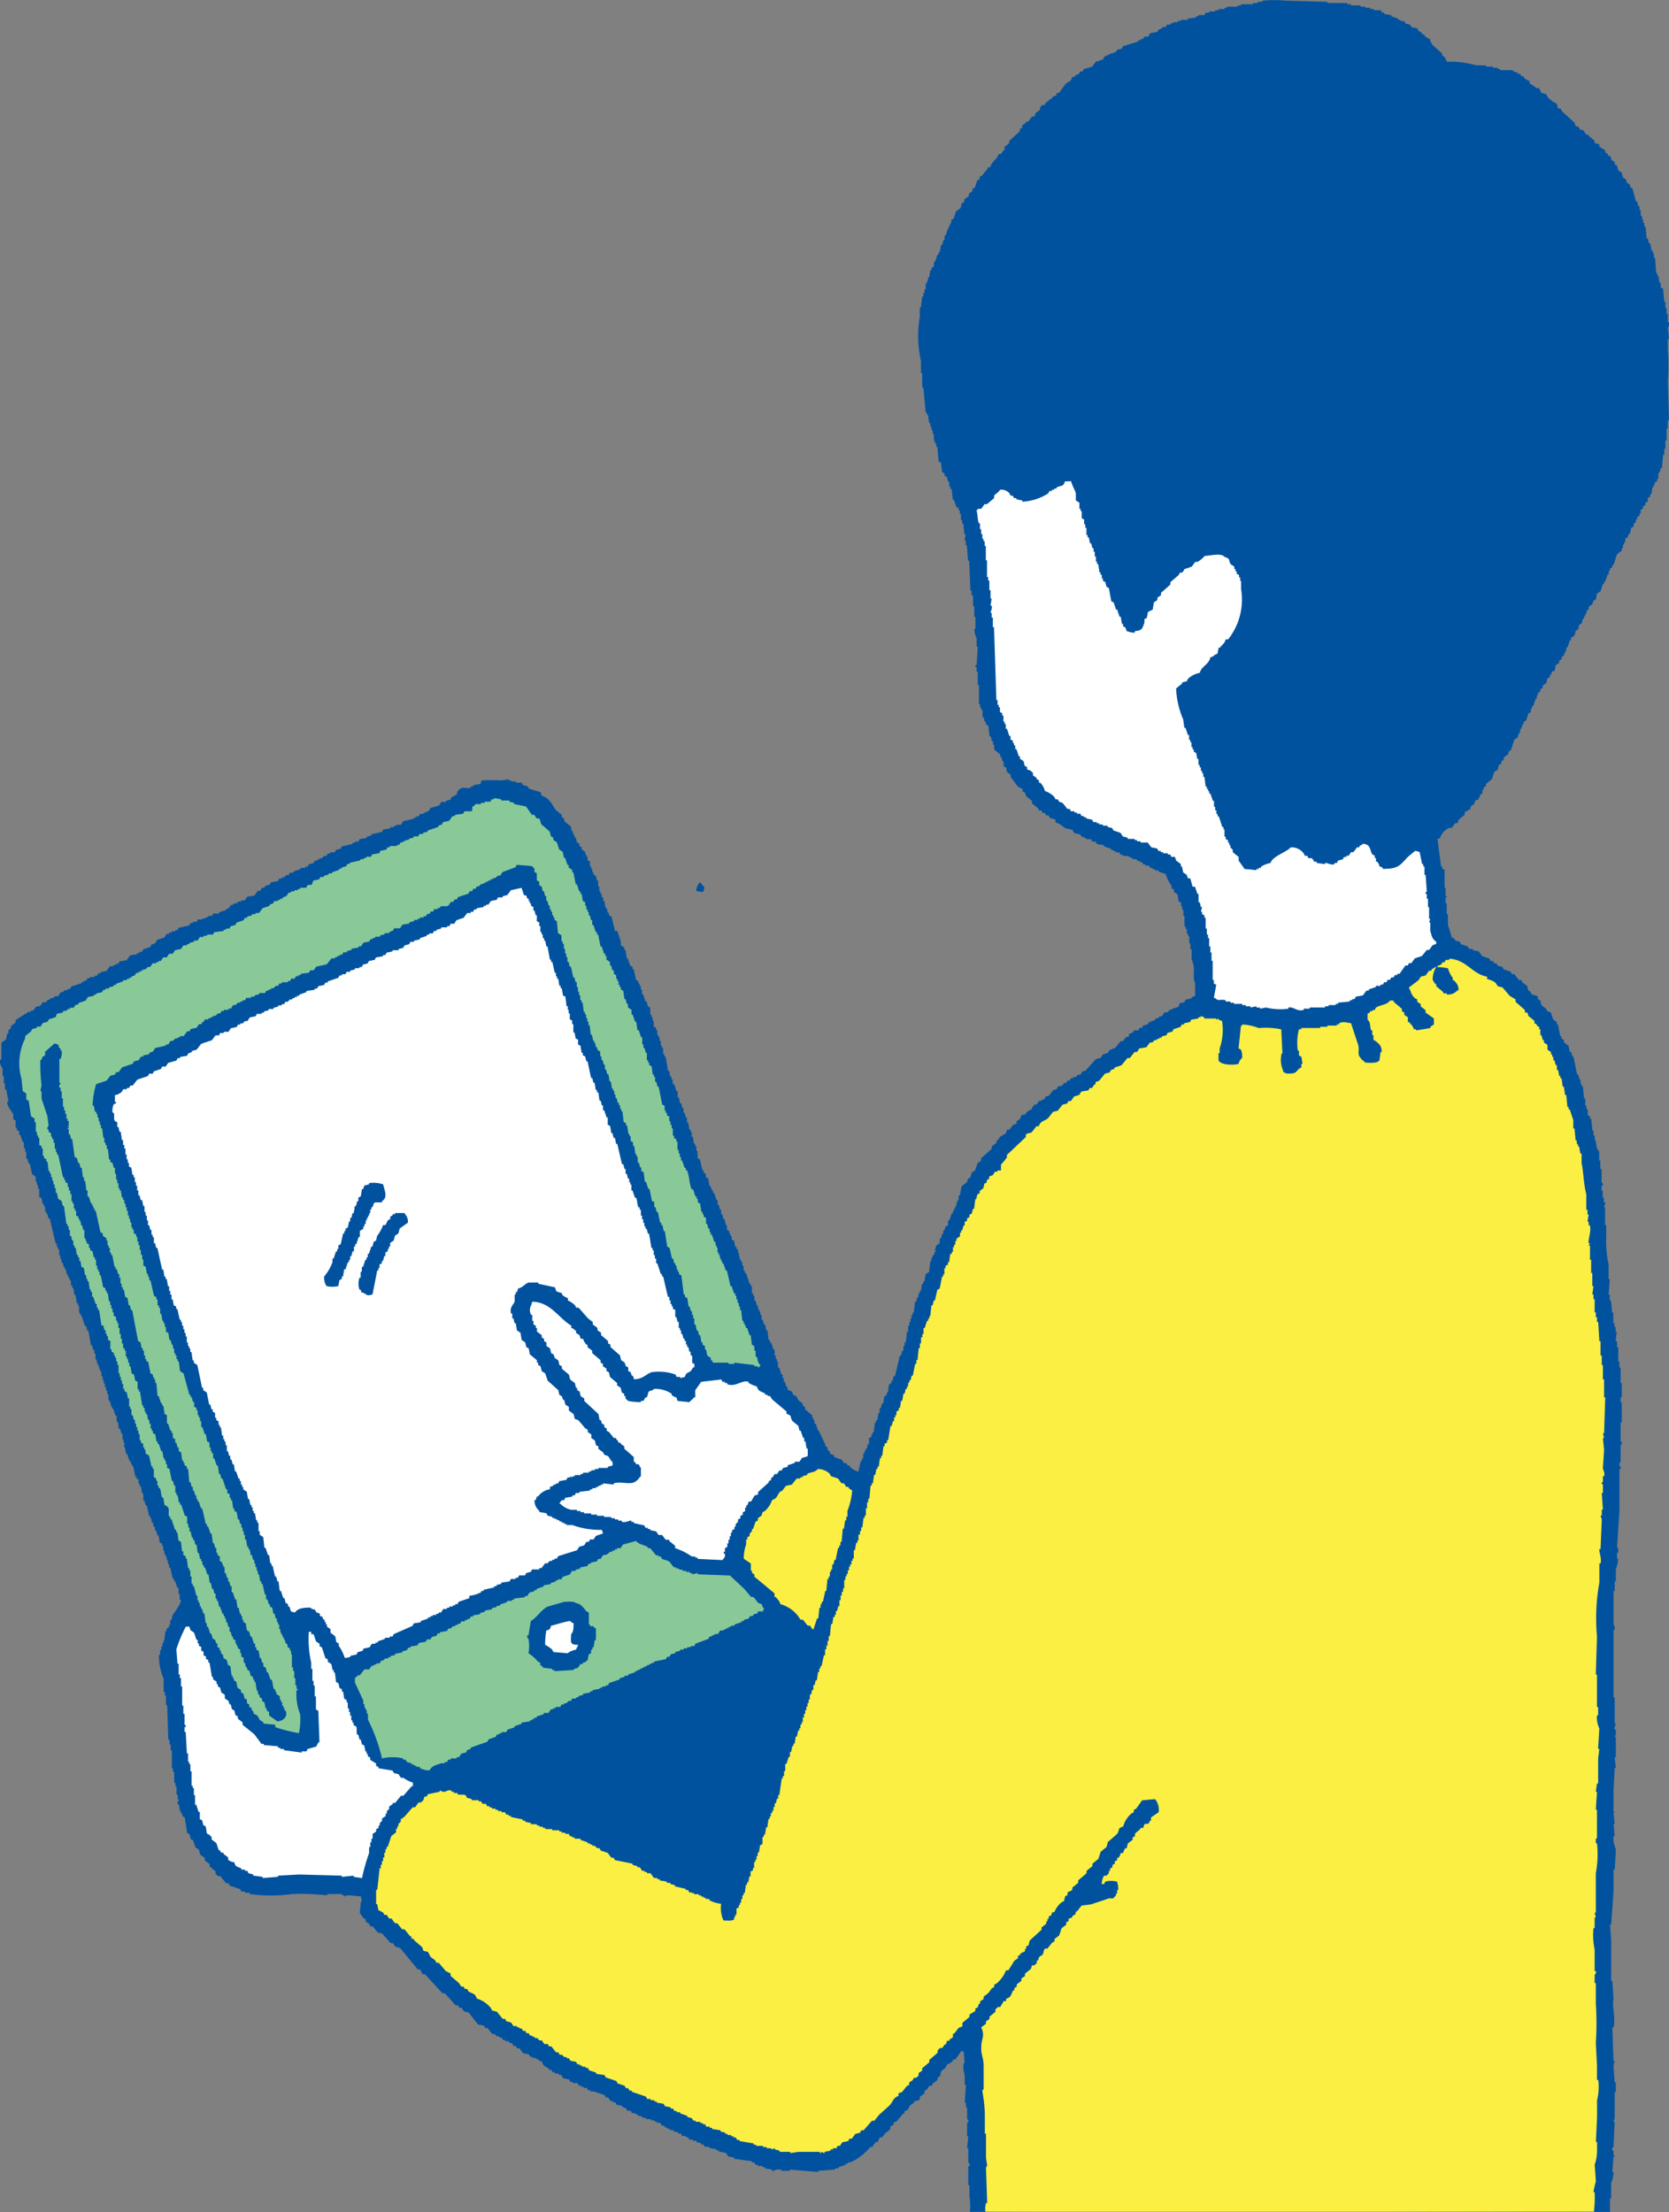 <svg xmlns="http://www.w3.org/2000/svg" width="40" height="53.009"><rect width="100%" height="100%" fill="#808080" stroke="none"/><path fill="#00529f" fill-rule="evenodd" d="M16.768 21.145a.4.4 0 0 0-.085.2.456.456 0 0 0 .17.029.3.3 0 0 0 .028-.115c-.046-.038-.059-.082-.113-.115"/><path fill="#00529f" fill-rule="evenodd" d="m21.279 51.08.057-.057v-.057l.085-.058v-.057h.056l.17-.2h.028v-.058c.11-.029.085-.065.142-.143l.085-.057v-.029c.038-.026.112-.02.142-.057v-.057l.114-.086v-.062l.056-.029.057-.086h.057l.028-.057.114-.086v-.057l.056-.029.029-.115c.049-.072.11-.048.141-.172a.292.292 0 0 0 .142-.086v-.029h.056l.142-.2h.057l.028.286h-.028a.634.634 0 0 0 .028.287v.229h.029l-.029.43h.029v.115h.028v.287h.028a.074.074 0 0 1-.028.086v.315h.028l-.028.286h.028v.344a.073.073 0 0 1 .028.086h-.028v.459h.028v.258a1.657 1.657 0 0 1 .013.382c5.112-.058 10.225 0 15.338 0v-.325h.028v-.372a.589.589 0 0 0 .057-.258h-.028l.028-.372h.028v-.029h-.028v-.115h-.028a.074.074 0 0 1 .028-.086l.028-.6h-.028l.028-.086v-.63h.028v-.231h-.028l-.028-.4.028-.115h-.028l-.028-.8h.028c.058-.2-.042-.534 0-.688l-.028-.43h-.028v-.974l-.028-.372h.028l.057-.8v-.521h.028l.028-.487A.631.631 0 0 1 38.67 44h.028l-.028-.287h.028l-.028-.286h.028c0-.04-.02.011-.028-.029v-.458l.028-.573h.028l-.028-.258h.028v-.487h-.028l.028-.057v-.115h-.028c-.018-.07.031-.119.028-.143h-.028v-.631h-.028v-1.605s.026 0 .028-.057-.028-.084-.028-.086v-.8h.028v-.23h.028v-.286a1.017 1.017 0 0 0 .057-.258h-.028v-.144h.028v-.115h-.028l.057-.889v-1h.028a.081.081 0 0 0-.028-.086c-.014-.074.028-.086.028-.086v-.4a.074.074 0 0 0 .028-.086h-.028v-.459h.028v-.487h-.028v-.115h.028v-.344h-.028v-.373h-.028v-.143h-.028v-.344h-.028v-.143h-.035l.028-.23h-.028v-.114h-.028v-.086h-.028v-.258h-.028l-.028-.286h-.028v-.143h-.028l.028-.372h-.028v-.349a2.385 2.385 0 0 1-.057-.63v-.316h-.028v-.43h-.028c0-.037.046-.047.028-.114h-.028v-.11h-.028v-.172h-.028v-.114h.028a.077.077 0 0 0-.028-.086v-.316h-.029v-.2h-.028v-.229h-.028v-.057h-.028l-.028-.2h-.022v-.115h-.028v-.115h-.028l-.028-.286h-.028v-.058l-.057-.029v-.143h-.031v-.086h-.028v-.172h-.028l-.028-.287h-.028v-.057h-.028v-.115h-.028l-.028-.115h-.028l-.085-.43h-.028l-.029-.114h-.034l-.028-.144-.113-.086v-.057l-.057-.029v-.057h-.028l-.057-.287h-.028v-.057l-.085-.058-.057-.172-.085-.029-.028-.057-.113-.086-.028-.114-.057-.029v-.058c-.029-.037-.1-.031-.142-.057l-.057-.085h-.028l-.028-.115-.113-.086-.028-.057h-.057l-.113-.143h-.057l-.028-.057-.17-.057-.028-.058-.113-.029-.028-.057h-.057l-.028-.057h-.061l-.028-.058-.17-.057-.085-.115-.142-.029v-.029h-.085l-.028-.057-.17-.058-.028-.057-.113-.029v-.029l-.085-.058c-.019-.1-.061-.206-.085-.286v-.258h-.028v-.258h-.028v-.148h.028v-.029h-.028v-.2h-.025v-.43l-.057-.029v-.057h-.028l-.085-.659h.057a.388.388 0 0 1 .227-.258h.057l.085-.114h.056l.028-.086.142-.115v-.057l.142-.086v-.057l.085-.057.028-.086.085-.029v-.051h.028v-.058l.057-.028v-.086h.029v-.058l.057-.029v-.057l.141-.115.057-.172.085-.057.028-.115.057-.028v-.058l.057-.029v-.058l.113-.086v-.057l.057-.029.085-.258.085-.057v-.058h.028v-.057h.028v-.086h.028l.028-.114h.028v-.057l.057-.029.057-.172.057-.029v-.086h.028v-.058h.028l.057-.172h.028v-.086h.028v-.061l.057-.029v-.058l.057-.029v-.057l.085-.057.028-.114.057-.029v-.058h.028l.028-.086h.057l.028-.143.085-.057v-.058l.057-.029v-.057l.057-.029v-.057h.028v-.053h.028v-.086h.028l.057-.172h.028v-.058l.085-.057.028-.115.057-.029.028-.115.057-.029.028-.114h.028v-.058h.028v-.057h.028v-.058l.057-.057v-.057l.085-.057.028-.086.057-.029.028-.143.085-.057.057-.172h.028v-.057h.028l.057-.172h.028v-.086h.028v-.057l.057-.029v-.057h.028l.085-.258.113-.085v-.058h.028v-.086h.028v-.057h.028v-.086l.057-.029.028-.086h.028c.01-.048.019-.1.029-.143l.057-.029v-.058l.056-.057v-.058h.028v-.057l.057-.029v-.057h.029v-.086l.057-.029v-.057l.057-.029v-.057l.057-.029v-.086l.057-.029v-.058h.028a8.82 8.82 0 0 0 .028-.172h.028v-.057h.028v-.057l.057-.029v-.057h.028v-.143h.028l.029-.114h.028l.028-.315h.028v-.144h.028v-.2h.028v-.286h.028v-.2h.028l-.028-.946a4.938 4.938 0 0 0 0-.745v-.258h.028l-.028-.286h.028v-.115h-.028v-.2h-.028v-.144h-.028v-.143h-.028l-.028-.315-.057-.029v-.114h-.029l-.028-.172h-.024v-.057h-.028l-.028-.373h-.028V6.06h-.028v-.058h-.028l-.028-.172h-.032l-.028-.115h-.028l-.028-.286h-.028v-.086h-.028v-.086h-.028v-.085h-.032v-.143h-.028v-.086h-.028l-.028-.115h-.028l-.085-.315-.057-.029v-.057l-.085-.058v-.057l-.085-.057-.028-.115-.085-.057-.028-.115-.057-.028v-.057l-.085-.058v-.057l-.085-.057v-.029l-.057-.029v-.051l-.142-.086v-.058l-.113-.029v-.057l-.142-.115v-.028h-.054l-.085-.115h-.057l-.057-.086h-.057l-.028-.086-.284-.258-.057-.086h-.057l-.028-.114a.578.578 0 0 1-.227-.172l-.028-.057-.113-.029-.057-.114h-.057c-.054-.033-.113-.084-.17-.115V1.94a.317.317 0 0 1-.142-.086v-.029h-.057l-.028-.057h-.057v-.029l-.113-.029v-.029h-.312v-.029h-.057v-.029h-.113v-.028h-.17v-.029h-.227a2.3 2.3 0 0 0-.708-.086.309.309 0 0 0-.085-.143h-.028V1.28l-.227-.2c-.029-.031-.02-.056-.057-.086V.937a.308.308 0 0 1-.141-.086V.822h-.057V.793l-.085-.057-.028-.057-.142-.029-.028-.058-.113-.029-.028-.057h-.085V.477h-.057V.448l-.17-.058V.362l-.17-.029V.302h-.053l-.028-.058h-.17V.215h-.085V.186h-.117V.158h-.114V.129h-.227V.102h-.085V.073h-.482V.044l-.991-.028a2.992 2.992 0 0 0-.566 0v.028h-.114v.029h-.113v.029h-.283v.029h-.085V.16h-.255v.028h-.057v.029h-.141v.029h-.087v.029h-.142v.029h-.085l-.028.057h-.142v.028h-.057v.029l-.2.029v.029h-.17v.029h-.076v.028h-.113v.029h-.057v.029h-.085l-.028.058h-.085v.029l-.085.029-.029.057-.17.029-.056.086h-.092l-.028.057h-.057v.029h-.057v.029l-.368.114-.028.058-.113.029-.028.057h-.057v.029H26.6v.029h-.057v.029h-.057l-.057.087-.17.057-.085.115-.2.057-.029.057h-.057l-.028.058-.085.029v.028l-.085.029c-.03.111-.064.086-.142.143l-.17.229h-.057v.058a.223.223 0 0 0-.114.057v.029h-.057v.029l-.085.058-.028.057h-.056l-.057.057v.058l-.114.086v.057l-.085.029-.085.114h-.056v.029l-.085.058v.057l-.057.029v.057l-.255.23v.057l-.113.086v.086h-.028l-.057.086h-.057c-.038.138-.162.168-.2.315h-.057v.029l-.141.172-.057.029v.057l-.057.029-.057.172-.057.029v.057l-.085.058v.057l-.113.087v.057l-.057.029-.028.115-.113.085-.056.172-.057.029v.086h-.029v.057h-.028v.058h-.019l-.057.172h-.028v.115h-.028l-.028.115h-.028l-.029.172h-.028v.057h-.028l-.057.172h-.028v.115l-.057.029v.057h-.028l-.028.172h-.028v.086h-.028v.058h-.028v.143h-.028v.086h-.028v.086h-.028l-.029.258h-.028v.229a2.705 2.705 0 0 0 .028 1.06v.287h.029v.344h.028l.056.6h.028v.057h.028l.028.2h.028v.086h.028v.086h.028v.086h.028v.171h.028v.057h.029v.086h.028l.028.344.057.029.028.229.057.029v.057l.057.029.028.115h.028v.115h.028v.057h.029l.028.258h.028l.056.172.057.029v.057h.028v.086h.028v.143h.028v.086h.028l.028.258h.029l-.029.143h.029v.115h.028l.028.372h.028l.029.716h.028v.115h.036v.258h.028v.258h.028v.286h-.028a.653.653 0 0 0 .057.229v.2h.028l-.028.43c0 .008-.037.008-.028.057h.028v.115h.028v.315h.028v.459h.028v.086h.029v.057h.028v.172h.028l.028.115h.028v.057l.057.028.028.258h.028l.028.115h.028v.086h.028v.115l.142.115v.057h.028l.028.115h.028v.114l.057.029.028.114.085.057v.057l.17.229.113.057v.058l.057.029.028.086.141.115v.057l.142.115.028.057h.057l.028.058h.056l.028.057h.057l.028.057c.035.023.12.023.142.058v.057c.122.03.162.1.255.143l.142.028.056.086.142.029.028.057h.057v.029h.057v.029h.113l.028.058h.085l.028.057.17.028v.029l.17.057v.029h.057v.029h.057v.029h.085l.028.057h.057v.029h.142v.029h.057v.029l.141.028v.029h.057v.029h.057l.029.057h.057v.029h.085l.028.057h.057v.029h.057v.029h.085v.029l.17.057a1.029 1.029 0 0 0 .142.286v.058l.057.028v.057l.085.057.028.172.057.029v.086h.028v.086h.028v.143h.028v.258h.028v.057h.028v.115h.029v.057h.028v.173h.028v.143h.028v.229a.768.768 0 0 1 .057.258c0 .1-.02.257.028.315v.315l-.085.029v.029l-.142.029-.028.057c-.1.057-.094-.045-.142.115l-.17.057v.019h-.055l-.028.057h-.085l-.057.086-.085.029v.029h-.057l-.057.058h-.057v.029h-.057l-.028.057-.113.029-.029.057h-.057l-.028.058h-.113v.029a.239.239 0 0 1-.113.057v.058l-.085.029-.057.086h-.057l-.141.172h-.057v.029h-.057l-.057.086-.113.028-.056.086-.114.029-.255.286h-.057l-.057.086h-.057l-.057.057h-.059v.029h-.056l-.028.058h-.057l-.028.057h-.057l-.028.057-.113.029-.028.058-.085.029-.113.143h-.057l-.057.086h-.056v.029h-.057l-.057.086h-.057l-.028.057h-.028v.057a.3.3 0 0 0-.141.086v.028l-.114.029-.028.086-.085.057v.057l-.085.029-.085.115h-.057l-.028.086-.141.086-.057.086h-.028v.057l-.114.086v.058l-.255.229v.057l-.085.057-.057.172-.085.057-.028.114-.057.029-.028.086-.114.086c-.04.062-.028.153-.057.229h-.028v.115h-.028v.057h-.025v.086h-.028v.058h-.028v.057h-.028v.057h-.028l-.057.172h-.031v.115l-.057.029-.028.086h-.028v.086h-.028l-.028.115h-.031v.114l-.085.058-.029.114c.021.035.037-.011.029.029h-.029l-.028.086h-.028v.057h-.028v.086h-.028l-.028.257-.085.058-.028.172h-.028v.057h-.028l-.029.172h-.028v.057h-.028v.086h-.028l-.028.114h-.028l-.028.258h-.028v.057h-.028v.086h-.024v.086h-.028v.086h-.028v.143h-.028l-.029.258h-.028v.086h-.028v.115h-.031l-.028.114h-.028l-.113.487h-.031l-.028.115h-.029v.057l-.057.029-.028.2h-.028v.058l-.057.029-.028.172h-.028l-.029.115h-.028v.115h-.028l-.028.172h-.029v.057h-.028l-.028.229h-.028v.057h-.028v.057l-.057.029v.143h-.028l-.028.115h-.028v.057h-.028v.058h-.028v.115h-.029v.057h-.028l-.057.258a.42.42 0 0 1-.2-.115v-.029h-.057l-.029-.057h-.057l-.057-.086-.17-.057-.028-.057-.085-.029v-.058l-.057-.028v-.057l-.057-.057v-.057h-.028v-.057h-.027v-.058h-.029v-.062h-.028v-.057h-.028v-.057h-.028l-.057-.172h-.03v-.086h-.028v-.057h-.028v-.057l-.17-.143v-.058l-.057-.029v-.057l-.085-.057c-.067-.076-.017-.107-.141-.143-.043-.148-.088-.071-.142-.144v-.057h-.028l-.028-.114h-.028v-.086h-.028v-.086h-.028l-.057-.172h-.028v-.143h-.024v-.057h-.028v-.086h-.028v-.143h-.028l-.057-.172h-.028v-.057h-.031l-.028-.229h-.028l-.028-.143h-.028l-.029-.114h-.028v-.115h-.031v-.086h-.028v-.057h-.028v-.086h-.028l-.028-.115h-.028v-.115h-.028v-.057h-.032v-.172h-.028v-.057h-.028l-.085-.258h-.028v-.057h-.031v-.115h-.028v-.086h-.028v-.057h-.028l-.057-.258h-.028v-.057h-.031l-.028-.144-.057-.028v-.086h-.028v-.057h-.028v-.061l-.057-.029v-.115h-.028l-.028-.143h-.028l-.028-.115h-.028v-.114h-.028l-.028-.115h-.028v-.114h-.028l-.057-.172h-.028v-.057h-.028v-.057h-.028v-.057h-.028l-.028-.172-.057-.029v-.086l-.056-.028v-.057h-.029l-.057-.258-.057-.029v-.172h-.028v-.115h-.028v-.057h-.028l-.028-.172h-.028v-.115h-.028v-.057h-.029l-.028-.171h-.028v-.115h-.028l-.028-.114h-.028v-.115h-.028l-.028-.115h-.028a7.362 7.362 0 0 0-.028-.143h-.028v-.143h-.028l-.056-.172h-.036v-.115h-.028v-.062h-.028a7.362 7.362 0 0 0-.028-.143h-.028l-.057-.344h-.031v-.057h-.028v-.143h-.028v-.057h-.028v-.115h-.028v-.086h-.028v-.055h-.028v-.114h-.028v-.058l-.057-.029v-.143h-.028v-.086h-.028v-.057h-.028v-.171l-.057-.029-.028-.115h-.028l-.057-.172h-.028v-.115h-.028v-.086h-.028v-.057h-.028v-.057l-.057-.029-.057-.258h-.028v-.058l-.057-.029-.057-.172h-.025l-.028-.2h-.028v-.057l-.085-.058v-.086l-.085-.258h-.056l-.085-.344-.057-.029v-.057h-.028l-.028-.115h-.028l-.028-.172h-.028v-.089h-.036v-.086h-.029v-.057h-.028v-.114h-.028v-.143h-.028l-.028-.115-.057-.029v-.056h-.028v-.086h-.028v-.057h-.028v-.115l-.057-.029v-.086h-.028v-.058h-.028v-.057l-.085-.057v-.055l-.057-.029v-.057l-.057-.029-.028-.115h-.028v-.057h-.028v-.057h-.022v-.056h-.029v-.086l-.17-.143v-.058l-.057-.029v-.057l-.141-.115c-.1-.14-.151-.292-.34-.344l-.028-.086-.283-.086-.028-.057-.113-.029-.028-.057h-.142v-.029h-.113v-.024h-.057v-.029l-.17.029a4.771 4.771 0 0 0-.482 0l-.028.086-.17.028v.029h-.057v.029c-.092.033-.194-.024-.255.029a.176.176 0 0 0-.085.143.316.316 0 0 0-.142.086v.028l-.113.029v.029h-.113l-.057.086-.2.057-.057.086h-.057v.029h-.057v.029h-.085l-.028.057h-.057v.029h-.058v.029l-.255.058-.057.086h-.113v.029h-.057v.029h-.085v.029l-.17.028-.028.057-.255.057v.029l-.113.029v.029l-.17.029-.028.058h-.085v.029h-.057v.029l-.255.057-.028.057-.113.029-.029.057H7.91v.029h-.057l-.028.057h-.057l-.057.058h-.056v.028h-.057v.029h-.057l-.028.057-.113.029-.028.057h-.057v.029h-.113v.029l-.17.058v.029h-.085l-.029.057h-.057l-.057.057h-.057v.029H6.69l-.028.058-.17.029-.028.057-.113.029v.029l-.085.029-.028.057h-.057l-.085.115-.17.029-.057.086h-.085v.029h-.085v.029l-.113.029v.028H5.53l-.057.086h-.052v.029l-.17.057v.029h-.142l-.028.057h-.085v.029h-.057v.029h-.085v.028h-.113l-.028.057h-.092v.029h-.057l-.028.057-.255.057-.028.057h-.057v.029h-.085v.029h-.057v.029h-.057l-.057.086-.17.058-.057.086-.085.028-.028.058-.17.057-.028.057h-.057v.029h-.057v.029l-.17.029-.085.115-.17.029-.028.057h-.057v.028h-.057v.029h-.085l-.085.115-.142.029v.029h-.057l-.028.057h-.057v.029h-.113v.029h-.057l-.028.057h-.048v.029h-.057v.029l-.255.086-.028.057h-.06v.029h-.085v.029l-.085.029-.057.086h-.085v.029l-.113.029v.029h-.057l-.028.057h-.085l-.056.086-.114.029-.057.086H.742v.029H.685l-.312.2v.058l-.113.086v.057l-.057.029v.086H.175l-.028.142-.113.086v.4H.006c-.028.108.039.173.057.229v.172h.028v.172h.028v.143h.028l.057.286H.176c-.018.118.11.238.142.315v.115l.056.029v.172h.028v.057l.057.029v.086h.028l.057.172h.029v.143h.028v.086h.028v.172h.028l.028.115h.028l.057.258.085.057v.115h.028v.086h.028v.086h.028v.2l.057.029.028.143h.028v.057h.028v.115h.028v.057h.028l.028.115h.028l.142.6h.028v.086h.028v.057h.028v.143h.028v.086h.028v.086h.028l.028.114h.028v.057h.028v.086h.028v.057h.028v.057h.029v.057h.028v.115h.028v.057h.028l.028.172h.028l.028.2h.028v.058h.028v.172h.028v.057h.028l.085.258h.028l.028.115h.028l.057.344h.028l.028.115h.028v.086h.028v.143h.028v.086h.028v.058h.029v.086h.028v.057h.028v.115h.028v.086h.028v.086h.028v.086h.028v.086h.028v.086h.028v.143h.028v.057h.028v.086h.029v.057h.028l.057.172h.028v.143h.028l.028.172h.028l.028.115h.028v.144h.028v.086h.028l-.028.086h.028l.028.172h.028l.057.172h.028v.057h.028v.057h.028l.057.258h.028v.057h.047v.115h.028v.058h.028l.029.172h.028v.172h.028l.028.114h.028l.057.258h.028v.057h.028v.086h.028l.028.115h.028v.086h.028l.028.114H3.8l.028.172.057.029v.058h.028v.114h.028v.086h.028v.057h.028v.086h.028v.086h.028v.086h.028l.057.258h.028v.057h.028l.057.172h.028v.143h.028v.143h.028c.013.084-.164.308-.2.373l-.028.115h-.029v.114H4.05v.057l-.057.029v.057h-.028l-.028.23h-.016v.057h-.028v.086h-.028v.086h-.028v.114h-.028a1.4 1.4 0 0 0 .113.573v.315h.028v.086h.028v.229h.028l.028.831h.028v.114h.028v.143h.029v.431h.028v.085h.028v.258h.028v.086h.028v.2h.028v.115h.028c.005.036-.048.048-.028.114h.028l.028.172h.028v.058h.028v.057l.057.029.057.373.057.029.028.115.057.028.057.172.085.057.028.115.113.086v.057l.113.086v.057l.142.115v.058l.057.057h.056l.142.172h.057l.028.057.255.086.028.057h.085v.029h.113v.029a3.653 3.653 0 0 0 1.02 0 5.252 5.252 0 0 1 .793.029c.048.008.049-.027.057-.029h.34v.029h.057v.029l.085-.029.312.029a.7.7 0 0 0 .028.115H8.65l-.028.287c.038.031.052.078.085.115l.057.029v.057l.085.057.028.057h.057l.113.143.113.029.2.229h.057l.057.086.113.029.425.516h.057l.057.115h.057l.424.459h.057l.255.286h.057l.028.058h.057l.057.086.113.029.227.287.142.028.028.057h.057l.113.143h.057l.057.057h.056v.029h.057l.028.057h.057v.028h.085v.029l.085.029.029.057h.056l.028.057h.057l.085.115.142.029.028.057h.057v.029h.085v.029h.057v.029l.085.029c.029.114.082.119.17.172v.029h.057l.028.057h.057v.029h.085v.029h.057l.057.086.142.028.028.058h.057v.029h.113l.028.057h.057v.029h.057v.029h.085l.028.057h.057v.029h.085l.255.086.028.058h.057l.057.086h.057v.029h.057l.028.057.142.029v.029l.085.029.028.057h.085l.029.058h.085v.029h.057v.028l.113.029v.029h.085v.029h.113v.029h.085v.029h.057v.029h.085l.028.057.085.029v.029h.057v.029h.057v.029h.085v.028l.113.029v.029h.071l.028.057h.085v.029h.057l.028.057h.085v.029h.085v.029l.113.029v.029h.057l.028.057H17v.029l.17.029v.029h.057v.029l.17.029.057.086.142.029v.029l.425.057v.029h.057l.028.057h.057v.029h.113v.029h.057v.029l.17.028v.029a.075.075 0 0 0 .085-.029h.142v.029h.2v-.029l.68.058v-.029l.4-.029v-.028h.085v-.029l.17-.057v-.029h.057v-.029h.057a1.312 1.312 0 0 0 .481-.372h.057c.02-.071.015-.047.057-.086v-.029h.057l.057-.115h.057l.085-.115Z"/><path fill="#00529f" fill-rule="evenodd" d="M25.895 2.25h-.057c-.081.14-.266.2-.312.373h-.057l-.368.344-.028.086c-.078.08-.163.069-.2.2l-.113.029a.807.807 0 0 1-.227.315l-.057.029c-.048.068-.058.143-.113.2l-.17.143-.028.115-.142.115v.057l-.056.029v.057l-.227.2v.057l-.057.029v.057h-.028l-.028.086-.056.029v.057l-.142.115-.028.115-.057.029v.057l-.085.057v.057l-.057.058v.057h-.028v.057l-.057.029v.053h-.028v.115h-.028l-.028.143h-.028l-.028.115h-.028v.115h-.028l-.028.114h-.028v.086l-.086.057v.057h-.028v.086h-.028v.057h-.028v.086h-.028v.143h-.028v.086h-.028l-.028.172h-.028v.057l-.057.029v.2h-.028v.086h-.028v.229l-.029.373h.029v.143a2.4 2.4 0 0 0 .057.63v.372h.028v.115h.029v.315h.028v.057h.028c.01.1.019.21.028.315h.028v.057h.028v.172h.028v.086h.028v.086h.028v.172h.029v.057h.028v.229h.029v.086h.028v.057h.028v.115h.028l.028.115h.028l.028.2.057.029c.112.188 0 .359.312.373l.255-.229.028-.086.057-.029a.529.529 0 0 1 .453-.172v.029c.024.018.083 0 .114.029l.169.2h.057l.057.086h.141v-.029h.085l.028-.057h.057l.057-.057h.057l.085-.115h.085l.028-.057h.057v-.029h.085l.029-.057h.056l.057-.086h.057a.747.747 0 0 1 .34-.144c.016.032.051.048.057.057v.086l.085.057.028.115h.029l.028.287h.028l.028.143h.028l.028.115h.028v.172h.028v.086h.028v.115h.029l.028.316h.029l.028.114h.028v.172h.028v.086h.028v.143h.028v.057h.028v.086h.028v.058h.028v.086h.028v.143l.057.029v.093h.028v.057h.028v.057h.029v.057h.028l.057.172h.028v.086h.028v.057h.028v.086h.028l.114.315c.177-.04.2-.185.283-.315l.057-.029v-.057l.113-.086v-.058l.113-.086v-.056l.255-.229.057-.086.114-.029.113-.143.113-.029.057-.086h.057l.029-.057.113-.029v-.029a1.045 1.045 0 0 1 .566-.115v.029l.312-.029v.029l.17.057v.029h.056v.029l.057.029v.057h.028v.058l.114.086.028.086.057.029.028.143h.028v.057l.057.029.057.258h.028v.058h.028v.515h-.028v.029h.028c-.006.04-.017-.01-.028.029v.172h-.028v.143h-.028v.115h-.028v.057h-.028l-.057.172-.056.029v.057l-.057.057-.029.115-.057.028v.057l-.226.2-.028.086-.311.287v.057l-.227.2-.057.086-.17.057-.057.086-.085.029v.2c.083.1.012.21.057.344h.028v.086l.057.029v.115h.029c.018.057.037.115.057.172h.028v.057h.029l.028.172h.028v.057h.028v.086h.028v.115h.028l.028.115h.028l.17.716.085.058v.086h.028l.057.172h.028l.029.2.057.029.028.172h.029l.028.115h.028v.114l.057.029v.086h.028v.086l.142.2h.057c.1.078-.011.132.2.144.05-.078.124-.089.2-.144l.113-.143.114-.029.028-.057h.057l.056-.086a.645.645 0 0 1 .312-.115v.029l.2.029.114.143h.028l.028.057h.057l.057.086h.057l.057.086a.543.543 0 0 0 .312.057c.044-.068.112-.063.17-.115l.085-.115.085-.029.057-.086h.057l.028-.057.17-.029.028-.057a.514.514 0 0 1 .283-.057c.033.039.052.043.113.057a.36.36 0 0 0 .085.172h.028l.028.143h.028v.086h.028v.057h.028l.028.086h.113c.051-.078.125-.088.2-.143l.057-.057v-.057l.057-.057h.057l.085-.115.113-.029.113-.143h.057V19.7h.113v-.029l.142-.029.028-.058.17-.057v-.029l.057-.029v-.057l.17-.143v-.057l.255-.229v-.057l.085-.058.057-.172.085-.057v-.057l.057-.029v-.057l.113-.086.028-.143.17-.144v-.057l.057-.057v-.057h.028v-.057h.028v-.054l.057-.029.028-.115.057-.029v-.057h.029v-.086h.028v-.058h.028v-.057l.057-.029v-.057l.057-.029v-.054l.085-.057v-.057h.028l.029-.115h.028v-.171l.057-.029v-.058l.056-.029.028-.115.057-.029.2-.458.142-.086.028-.115.057-.029.028-.086h.029l.028-.115h.029l.028-.086.085-.057.113-.344.085-.057.029-.115.056-.029v-.063h.028v-.057h.028v-.086l.17-.143v-.058h.029c.009-.048.018-.1.028-.143h.029l.028-.115h.028v-.057l.085-.057.028-.115.085-.057.085-.258.085-.057v-.057l.057-.029v-.143l.057-.029v-.057h.028v-.057l.057-.057v-.057l.057-.029c.009-.048.018-.1.029-.144l.056-.029v-.057h.028v-.052l.057-.057v-.057l.057-.029.028-.143.057-.029.057-.172.056-.029.028-.172h.028l.028-.086.057-.029.057-.172.057-.029v-.057h.028c.009-.038.018-.076.029-.114h.028v-.115h.028v-.057l.057-.029v-.057l.057-.029v-.086h.028v-.057h.028v-.115h.028l.028-.2h.028v-.2a3.472 3.472 0 0 0 .113-1.06v-.373s-.042-.012-.028-.086h.028c.006-.04-.006.005-.028-.029v-.032h.028v-.286h.028l-.028-.287a3.874 3.874 0 0 0-.028-.888v-.229h-.028v-.057h-.028v-.287h-.029V7.15h-.041l-.028-.258h-.028v-.086h-.028V6.72h-.028v-.086h-.028v-.172h-.028v-.057h-.032v-.143h-.028v-.086h-.028v-.172h-.028v-.086h-.029v-.115h-.028c-.01-.048-.019-.1-.029-.143l-.057-.029v-.09h-.028v-.2h-.028v-.086h-.028l-.028-.115h-.028v-.086h-.028v-.057h-.028v-.143l-.057-.029a3.865 3.865 0 0 1-.028-.115l-.057-.029-.028-.115-.057-.029V4.48h-.028v-.057l-.085-.057v-.057l-.057-.029v-.057l-.114-.086V4.08l-.057-.029v-.057l-.17-.143-.284-.315h-.055l-.114-.143h-.057l-.057-.086-.2-.172v-.057l-.085-.057v-.029c-.082-.076-.164-.071-.2-.2-.116-.029-.1-.091-.171-.143h-.057l-.057-.086h-.057l-.17-.2c-.077-.07-.134-.015-.17-.143l-.114-.029-.028-.057-.17-.057v-.029h-.2l-.028-.057h-.142v-.029h-.142v-.029l-.4-.029v.029H35v.029c-.047.009-.05-.027-.057-.029h-.142v.029c-.091.024-.142-.039-.2-.029-.005 0-.009.042-.057.029v-.029l-.17-.057a.929.929 0 0 0-.17-.344h-.057v-.029l-.085-.057v-.057l-.057-.029v-.057l-.2-.172-.029-.057h-.057l-.057-.057h-.03V.988h-.057l-.028-.057-.17-.057-.057-.086-.17-.029V.73l-.17-.029V.672h-.057V.641h-.091V.612l-.283-.029V.554h-.085l-.028-.057-.453-.029V.441l-.425-.029v.029l-.283-.057a3.805 3.805 0 0 0-.963.029v.029h-.227v.029h-.283V.5h-.085v.029h-.141v.029h-.114v.029h-.142v.029l-.17.029v.029h-.057v.029h-.2v.029l-.142.029V.79h-.057v.029h-.162v.029h-.057v.029h-.143v.029h-.057v.029l-.255.057v.029h-.057l-.028.057-.141.029v.029h-.062l-.028.057h-.057v.029h-.085v.029h-.056v.029h-.057v.029l-.085.029-.028.057h-.085v.029h-.057v.029l-.255.086-.057.086h-.085v.029h-.057l-.028.057-.17.057v.029l-.085.029-.028.057-.114.029-.028.057h-.113l-.057.086h-.057l-.056.086h-.057v.029c-.042.039-.038.014-.057.086"/><path fill="#fff" fill-rule="evenodd" d="M25.523 11.536c-.037.133-.083.091-.2.143v.029h-.057v.029h-.057v.029h-.057l-.028.057a1.284 1.284 0 0 1-.623.2v-.029l-.142-.029v-.029h-.057l-.028-.057h-.051l-.029-.057a.259.259 0 0 0-.226-.086c-.04.07-.106.093-.142.143v.057l-.17.144h-.057l-.085.114h-.085v.029h-.028c.032.093.023.214.057.316h.028v.143h.029v.115h.028v.114h.028v.057h.028v.115h.028v.344h.028v.4h.028v.086h.028v.229h.028v.2h.028l-.028.172h.028c.018.081-.029.146-.028.172h.028v.114h.028v.229h.028l.057 1.748h.028v.114h.028v.057h.029v.115l.056.029v.057h.028v.143h.028v.057h.028v.115h.028l.057.172h.029v.086l.057.029v.058h.028v.057h.028v.086h.028l.057.172h.028v.058l.085.057.029.114.057.029v.057l.085.029.057.058v.057l.085.057v.029l.057.029v.057h.029a.427.427 0 0 1 .113.2.553.553 0 0 1 .227.143l.028.057h.056l.029.057.085.029.113.143h.057l.028.057h.085v.029h.057v.029h.085l.028.057h.057v.029h.057v.029l.141.029.028.057h.085v.029h.057v.028h.085v.029h.113v.029l.113.029.029.057.17.058.057.086.113.029v.029h.17v.029h.057v.029h.085v.029h.17l.085.115.142.029.029.057h.057v.029h.056v.029h.113v.028h.057l.028.057h.085l.028.086.113.086v.057h.028l.028.143.085.057.029.086h.057l.056.2h.057l.057.172h.028v.2h.028l.028.115h.029l-.029.115h.029v.057l.057.029v.057h.028v.258h.029v.143h.028v.086h.028v.2h.028v.144h.028v.2h.028v.459h.028v.086l.057.029-.057.315h.028c.083.094.127.018.255.057V24h.113v.029h.085v.028h.2v.029h.085v.029h.113v.029l.142-.029v.029h.085v.029l.142-.029a1.455 1.455 0 0 0 .538.029v-.029c.126-.027.2.105.368.057v-.029h.142v-.029h.368v-.029h.085v-.029h.17v-.029h.057v-.028l.283-.029v-.029h.057v-.029h.057l.028-.058.17-.029.085-.115h.056v-.029l.17-.057v-.029h.113v-.029h.057l.028-.057h.057l.028-.058h.057l.028-.057h.057l.029-.057h.057v-.029h.056l.142-.2h.057l.028-.057h.057l.085-.115.17-.057.114-.143h.056l.085-.115.085-.029v-.057c-.1-.061-.107-.143-.142-.258v-.2h-.028l.028-.086h-.028v-.284h-.027v-.2h-.028v-.115h-.028c-.01-.048.026-.049.028-.057l-.028-.4h-.028v-.2h-.029v-.057h-.028l-.057-.286a.283.283 0 0 0-.113-.029l-.17.143c-.182.186-.212.289-.595.286-.032-.049-.018-.039-.085-.057a.226.226 0 0 0-.057-.115h-.028v-.086h-.028v-.057l-.057-.029c-.077-.124-.03-.236-.227-.258-.03.037-.05.03-.085.057v.029h-.057l-.085.115h-.057l-.057.086h-.057v.03h-.057l-.028.057-.113.029-.028.058h-.057v.028c-.093.034-.163-.036-.227-.028v.028l-.2-.028v-.029H31.5l-.057-.086h-.085l-.028-.057h-.057l-.028-.057a.356.356 0 0 0-.312-.144c-.108.121-.439.212-.482.373a.706.706 0 0 0-.226.086v.029h-.057v.029h-.057v.029l-.283-.029-.142-.2v-.088l-.141-.114v-.057l-.057-.058v-.057h-.028v-.057h-.028v-.057l-.057-.029v-.057h-.028v-.172h-.024v-.057h-.028l-.085-.258h-.028v-.057h-.029v-.086h-.03v-.086h-.028v-.143h-.028l-.057-.172h-.028v-.057h-.028v-.057h-.031v-.058h-.029l-.028-.229h-.028v-.086h-.028v-.058h-.029v-.086h-.028v-.057h-.03v-.143h-.028a9.392 9.392 0 0 0-.028-.144l-.057-.029v-.057h-.028v-.057h-.028v-.115h-.028v-.057h-.028v-.115h-.028l-.057-.172h-.028l-.028-.2a2.1 2.1 0 0 1-.17-.745l.142-.114v-.029l.113-.029.029-.057a.546.546 0 0 1 .283-.143c.045-.169.213-.189.255-.373.1-.025.073-.059.17-.086.009-.048.018-.1.028-.144h.028c.052-.071.114-.1.141-.2h.057a1.529 1.529 0 0 0 .312-1.2v-.2h-.022v-.086h-.028v-.057l-.056-.029v-.057h-.029v-.057h-.028v-.057l-.085-.057c-.064-.1 0-.134-.142-.172-.091-.107-.316-.034-.481-.029a.718.718 0 0 1-.17.143h-.057l-.085.115-.17.057-.057.086h-.057l-.028.057-.2.172v.057l-.226.2v.057l-.085.057v.057l-.085.057-.028.172-.113.057-.029.143-.056.029v.086c-.053.133-.046.189-.227.2v.029c-.048.028-.166-.021-.2-.029l-.028-.086-.057-.029v-.057h-.028l-.028-.172h-.028l-.057-.171h-.028l-.057-.172-.057-.029-.057-.315-.057-.029-.028-.114-.057-.029v-.058h-.028v-.086h-.028v-.057h-.028l-.029-.2h-.028v-.058h-.028v-.125h-.028v-.114h-.028v-.086h-.028l-.028-.115h-.03l-.028-.143h-.029v-.057h-.028v-.172h-.028v-.086h-.028v-.114l-.057-.029v-.172h-.028v-.057h-.028v-.143l-.085-.057v-.172c-.031-.1-.09-.182-.113-.287Z"/><path fill="#89c997" fill-rule="evenodd" d="m1.338 24.372-.17.057-.028.057-.113.029-.056.086H.886v.029l-.114.029-.028.057-.142.114v.057a1.338 1.338 0 0 0-.085.974l.028.287.085.057v.143l.057.029.057.373.085.057v.086h.029v.229h.028v.086h.028v.057h.028v.172l.056.029v.057h.028v.172h.028v.057l.057.029v.057h.028l.028.229h.029v.057h.028v.086h.028v.086h.028v.086h.028v.086h.028v.115h.028l.028.143.085.057.028.115h.028l.057.43h.028v.057h.028v.086h.028v.144h.028l.028.114h.028v.115h.028v.057h.028l.028.172h.028v.057h.029v.086h.028c.009.048.018.1.028.144l.056.028.028.172h.028v.086h.028v.057h.028l.028.2h.028v.057h.028v.115h.028l.057.172h.028v.086h.028v.058h.028l.056.372h.044l.028.114h.028v.086h.028v.057h.028v.086l.057.029v.2h.028v.057l.056.029v.058h.028v.057h.028v.086h.028v.086h.028v.2h.028v.086h.028v.086h.028v.086h.028v.114h.029v.057l.057.029c.009.048.018.1.028.144h.028v.2h.028v.057h.028v.144h.028l.028.114h.028v.086h.028v.086h.028v.086h.029v.086h.028v.143h.028v.057l.056.029v.086h.028v.057h.028v.086l.085.057.057.258h.028v.057h.029v.2l.057.029v.057h.028v.115H3.8v.058h.028c.037.073.025.149.057.229h.028l.028.172.085.057c.04.065 0 .144.028.229h.028v.058h.028l.085.258h.028v.057h.028l.028.2.057.029.028.229h.029v.086l.057.029v.057h.028l.028.229h.028v.057h.028v.143h.028v.172h.028v.057h.028a2.344 2.344 0 0 1 .057.23h.029v.114h.028v.057h.028v.086h.028v.058h.028l.028.114H4.9l.028.23h.028v.086h.028l.057.172h.028l.029.115.057.029.028.086h.028v.086l.056.029v.057h.028v.058l.057.057v.057l.085.057.028.115.057.029.028.229h.028v.057h.028v.057l.057.029.028.143.085.057v.057l.057.029.028.115.057.029v.086l.056.029v.057l.057.029v.057h.028l.028.086c.11.03.085.065.142.143l.085.057v.029l.284.029v.058a3.842 3.842 0 0 0 .566.143 1.583 1.583 0 0 0 .028-.458 1.265 1.265 0 0 1-.085-.573h.028v-.029h-.028v-.086h-.028v-.172h-.028v-.172h-.028v-.086h-.028v-.315h-.019v-.086h-.028v-.057l-.057-.029v-.057l-.057-.057v-.057h-.028v-.057h-.03v-.058h-.028v-.055H6.72v-.086h-.028v-.114h-.028v-.057h-.028v-.086h-.028a3.865 3.865 0 0 1-.028-.115h-.028l-.028-.143-.057-.029v-.057h-.028l-.028-.115h-.035v-.114h-.028l-.057-.258h-.028v-.057h-.028l-.028-.172h-.028v-.086h-.028v-.086h-.029v-.086h-.028v-.086h-.028l-.028-.115H6.01a7.362 7.362 0 0 0-.028-.143h-.028v-.058h-.028l-.028-.172H5.87v-.114h-.028v-.086h-.028v-.086h-.029v-.086h-.028l-.028-.114h-.028a8.82 8.82 0 0 0-.028-.172l-.057-.029v-.057h-.028l-.028-.2h-.028v-.057h-.028v-.086l-.057-.029v-.086h-.029l-.085-.258h-.028l-.028-.114h-.028l-.028-.2h-.028l-.057-.172h-.028v-.119h-.032v-.057h-.028v-.086H5.02v-.115l-.057-.029-.028-.172h-.028l-.057-.172h-.028v-.143h-.028v-.086h-.028v-.057h-.028v-.115h-.029v-.057l-.057-.029v-.115h-.028l-.028-.115h-.028v-.052H4.54l-.141-.516-.085-.057-.028-.23h-.028v-.057H4.23v-.086h-.028v-.054h-.028v-.115h-.028v-.086h-.028l-.028-.114h-.028l-.028-.172-.057-.029v-.114h-.028v-.086h-.028v-.057h-.028l-.028-.172h-.028v-.143h-.028v-.057h-.033v-.143h-.028v-.057l-.057-.029-.085-.372h-.03v-.086h-.028v-.068H3.52l-.028-.172-.057-.029v-.144h-.028v-.115h-.031v-.114h-.028v-.115H3.32v-.086h-.029v-.114h-.028v-.057l-.057-.029v-.086h-.03v-.057h-.028v-.115H3.12v-.086h-.028v-.081h-.028v-.114h-.028v-.086h-.028v-.086H2.98v-.086h-.029V28.7h-.028l-.028-.171h-.028v-.058h-.028v-.115h-.028v-.086h-.028v-.141h-.028v-.143h-.028a3.865 3.865 0 0 1-.028-.115l-.057-.028v-.057h-.028l-.029-.258h-.028v-.086h-.028v-.058h-.028v-.115h-.025l-.028-.229H2.42v-.086h-.028v-.086h-.028v-.086h-.028v-.086h-.028v-.057h-.032c-.01-.048-.019-.1-.029-.143h-.028a2.007 2.007 0 0 1 .085-.516l.254-.086.085-.115.113-.029.028-.057h.057l.085-.115.255-.086.028-.057.114-.029.057-.086h.056v-.029l.142-.029v-.033l.085-.029.057-.086.255-.057v-.028h.057l.057-.086h.056l.057-.058h.057v-.029h.057v-.027h.085l.085-.114h.056l.028-.057.142-.029.057-.086h.057l.028-.057h.028l.028-.057h.085V24.4h.057v-.029h.057v-.029h.057l.057-.057h.056l.028-.057h.057v-.029h.112v-.029h.057l.056-.086h.057l.057-.057h.057v-.029h.057v-.029h.057c.009-.019.018-.039.028-.057h.113v-.029H6.1v-.029l.114-.029v-.029h.141l.028-.057h.057v-.029h.057v-.029h.057l.057-.057h.056l.028-.057h.057v-.028h.142v-.029h.057l.028-.058h.085l.028-.057h.057v-.029h.057v-.029l.2-.028.028-.057h.085l.057-.086.255-.058.114-.143h.085v-.029h.056v-.029h.057v-.029H8.2l.028-.057h.085v-.029l.113-.029v-.029l.17-.029v-.029h.057l.057-.085.141-.029.028-.057h.057v-.029h.057v-.029h.113v-.029l.113-.029v-.029h.113v-.029l.085-.029.028-.057h.141l.057-.086.17-.029v-.028l.113-.029v-.029h.085v-.029h.057v-.029h.085v-.029h.056l.028-.057h.057l.028-.057h.057l.029-.057h.085v-.029h.056v-.029c.077-.03.139.009.2-.029l.057-.086h.057l.028-.057h.056l.028-.057.255-.086.028-.057h.057l.028-.058h.057l.028-.057h.048l.057-.057h.057v-.028h.056v-.029h.057v-.029h.057v-.029h.057v-.029h.057l.056-.057h.057l.057-.086.312-.115.028-.057.368.029c.016.032.052.048.057.057v.086l.057.029v.172l.057.029v.086l.057.029.028.115h.028l.028.114h.028v.115h.028l.028.115h.028v.086h.028v.057h.029v.086h.028v.057h.028v.058l.056.029.028.286.085.058v.143h.028v.057h.028v.115h.028v.115h.028v.086h.029v.115h.028l.028.115h.028l.056.258h.028l.028.115h.028v.114h.028v.115h.028v.086h.028v.115h.029v.057h.028l.028.229h.028v.057h.028v.086h.028v.086h.028v.086h.028l.028.229h.028l.028.144h.028v.057h.028v.086h.029l.028.086.057.029v.115h.028v.086h.028l.028.114h.028v.115h.028l.028.114h.028l.028.172h.029l.028.172h.028v.057h.028v.085h.028v.086h.028l.028.115h.028v.057h.028v.086h.028v.057h.028l.028.258.057.028v.057h.028l.028.2h.028v.057h.028v.115l.056.029v.086h.028l.028.2h.028v.057h.028v.143h.028l.029.115h.028v.086l.057.029.028.23h.028l.057.172h.028l.057.286.057.029v.122h.029l.028.115h.028l.056.258h.028v.057h.028l.028.143h.028l.057.373.057.029.057.258h.028l.028.115h.028v.057h.028v.086h.028v.057h.028v.057l.057.029.057.459h.029v.057l.057.028.028.2h.028l.028.115h.028v.086h.028v.086h.028v.144h.028l.028.143h.028l.029.115h.028l.028.172h.028v.057l.056.029v.086h.028l.028.144.085.057v.057h.028l.028.057h.368v.029h.141v-.029l.481.057v.029h.085v.029h.028v-.029h.028v-.029c-.074-.07-.047-.1-.085-.2h-.028v-.144h-.028v-.057h-.005v-.057l-.057-.029-.028-.229h-.028l-.056-.172h-.031v-.057h-.028v-.058h-.029v-.057h-.028l-.028-.257h-.028v-.086h-.028v-.086h-.031v-.086h-.028v-.086h-.028v-.058h-.028l-.057-.172h-.028l-.085-.373h-.028l-.057-.172h-.028v-.057h-.028v-.057h-.028v-.086h-.028v-.057h-.028v-.115h-.021v-.057h-.028v-.086h-.029l-.057-.172h-.028v-.06h-.028v-.086h-.03l-.028-.115h-.028v-.143l-.056-.029v-.057h-.028v-.057h-.028l-.028-.2-.057-.029v-.084h-.028v-.057h-.028l-.057-.172h-.034c-.06-.137-.053-.322-.113-.459h-.028v-.057h-.029l-.057-.172h-.028v-.083h-.028v-.086h-.028v-.086h-.028v-.2h-.028V27.3l-.056-.029v-.057h-.028v-.172h-.028v-.086h-.028v-.086h-.029v-.114l-.057-.029v-.058h-.028v-.057h-.028v-.114l-.057-.029-.085-.43h-.028a6.353 6.353 0 0 1-.028-.115H15.7v-.115h-.028v-.057h-.028l-.028-.2-.057-.029v-.057h-.028v-.057h-.028v-.18h-.027a3.865 3.865 0 0 1-.028-.115h-.028v-.085h-.028v-.172h-.028l-.057-.171h-.031l-.028-.2h-.028l-.057-.172h-.028V24.2l-.085-.058v-.086h-.028l-.029-.114h-.028l-.028-.2-.057-.029v-.057h-.028v-.057h-.028v-.086h-.028v-.058h-.028v-.086l-.056-.029v-.086h-.036l-.028-.115h-.029v-.086l-.085-.057v-.086h-.028v-.057h-.03l-.056-.172h-.028l-.057-.287h-.028v-.057h-.029l-.057-.172h-.028v-.114h-.028l-.028-.115h-.028v-.086h-.028v-.057h-.028v-.086h-.028v-.086l-.057-.029-.028-.172h-.029v-.057h-.028l-.057-.172h-.028l-.057-.287h-.028v-.057l-.085-.057v-.061H13.6l-.057-.172h-.028l-.028-.143-.085-.057-.057-.172-.085-.057v-.057l-.057-.029-.028-.114-.2-.172c-.026-.038-.02-.113-.057-.143h-.057l-.057-.087h-.057l-.141-.2-.284-.057v-.028l-.113-.029v-.029h-.2v-.029l-.17-.029v.029h-.057l-.028.058h-.142v.029h-.085v.028h-.142v.029l-.057.029c-.027.041.012.09-.028.115h-.17l-.028.057-.2.029v.029h-.056l-.085.115-.142.029-.028.057-.085.029v.029l-.255.086v.027l-.113.029v.028h-.085l-.029.057h-.113v.029l-.113.029v.029h-.085v.029h-.057v.029h-.057l-.028.057h-.057v.029h-.17v.029h-.057l-.028.057-.142.029-.028.057-.17.028-.028.057h-.113v.029h-.056v.029h-.085v.029l-.255.057v.028h-.056l-.028.057-.114.029v.029h-.057v.029l-.17.057v.025h-.081v.029l-.113.029v.029h-.085l-.028.057-.142.029-.028.086c-.032.037-.065 0-.113.029l-.028.057h-.142v.029H7.14v.029h-.085v.029h-.079v.029H6.92l-.057.086-.085.029v.029h-.057v.029h-.057v.029h-.088l-.028.057-.085.029v.029l-.17.057-.085.115h-.085v.028h-.085v.029l-.113.029v.029h-.057l-.028.058-.17.057-.028.057-.113.029-.028.057h-.085v.029h-.057v.029l-.226.029-.028.057h-.142v.029h-.087v.029h-.085l-.057.086h-.085v.029l-.113.029v.028H4.48v.029h-.085l-.057.086-.142.029-.057.086h-.085l-.057.086h-.085l-.057.086h-.056v.029h-.057v.029h-.085l-.057.086h-.057l-.057.057h-.057v.029h-.053v.029h-.057v.029h-.057l-.028.057-.085.029v.029h-.056v.029h-.057v.029h-.085v.029l-.17.057v.029h-.057v.029l-.113.029v.029h-.085v.029h-.05l-.028.057-.141.029v.029H2.25v.029l-.142.029-.057.086-.17.057v.028l-.085.029-.028.057h-.092v.029h-.057v.029l-.114.029v.029l-.142.028-.028.086"/><path fill="#fff" fill-rule="evenodd" d="M2.754 26.234v.172h.028v.029l-.057.029a.377.377 0 0 0-.028.2h.028c.025.083-.007.139.028.2l.057.029v.114h.028l.028.115h.028l.028.2h.028v.115h.029v.086h.028v.143h.028v.115h.028v.086h.028v.086l.056.029.028.172h.028v.058h.028v.115h.028v.086h.028v.115h.029v.115h.028l.028.115h.035c.009.048.018.1.028.143h.028v.143h.028v.086h.028v.115h.028v.115h.028l.028.115h.028v.115h.028v.058h.029v.143h.028l.028.115h.028l.113.516h.028l.028.172h.028v.057h.028l.029.172h.028v.115h.028v.086h.028v.115h.028l.028.143.057.029v.057h.028l.057.258h.028v.057h.028v.086h.029v.086h.028v.086h.028v.086h.028v.143h.028v.086h.028v.057h.028v.086h.028l.028.2h.028v.057l.085.057.113.544h.028v.057l.085.057.057.287h.028l.028.115h.029v.057l.057.029v.115h.028v.057l.056.029v.086h.028v.057h.028l.028.2h.028v.086h.028v.057h.028v.086h.029v.143h.028l.028.114h.028v.086h.028l.028.115h.028l.028.172h.028l.057.172h.028v.057h.028v.086h.029v.057h.028v.057l.085.057.028.172h.028l.028.143h.028v.057h.028v.086h.028v.057h.028l.029.172h.028v.057h.028v.2h.028v.086l.085.057.028.258h.028l.057.172h.028l.028.2h.029v.058h.028c.018.086.038.172.057.257h.028l.028.115h.028l.028.229h.028l.057.172h.028l.029.115.057.029v.057h.028c.058.1-.013.122.141.143.064-.1.2-.117.368-.115.05.056.063.024.114.057l.028.057.085.029v.057c.11.035.036.006.085.086h.028v.057h.028v.057h.028v.057l.085.057v.086l.113.086.028.143.057.029v.057a1.015 1.015 0 0 1 .142.286.245.245 0 0 0 .141-.029v-.019l.142-.029.028-.057.114-.029.028-.057.141-.029.057-.086h.085v-.029h.057v-.029l.17-.057v-.029h.114v-.029h.069l.028-.057.453-.2.028-.058.17-.029v-.029l.17-.057v-.029h.057v-.029h.057v-.029h.085v-.029h.056v-.029h.057l.057-.086h.085v-.029h.057v-.029h.085v-.029h.056v-.029h.057l.028-.057.255-.086v-.057a.779.779 0 0 0 .284-.086v-.029h.057v-.029l.255-.057v-.029h.057v-.028l.113-.029v-.029l.2-.029.028-.057h.113v-.029h.057l.028-.057h.142l.028-.057.113-.029.028-.057h.17v-.032h.057l.085-.115h.057l.057-.057h.057v-.028h.057v-.029h.056l.028-.057.453-.143.057-.086.114-.029.056-.086h.057l.028-.057h.085l.057-.086.17-.058-.028-.086a1.937 1.937 0 0 1-.708-.115h-.142v-.029h-.057v-.029h-.057v-.029h-.053v-.029h-.057v-.029h-.056v-.023h-.057v-.029l-.114-.029-.028-.057-.17-.029v-.029a.309.309 0 0 1-.114-.258h.028l.028-.086h.029a.425.425 0 0 1 .283-.172v-.057l.085-.029v-.025h.057v-.029h.056l.028-.057.17-.029.029-.057h.057v-.028l.057.028v-.028h.056v-.029h.142v-.029h.057v-.029h.141v-.029h.057v-.029h.085v-.029h.085v-.026h.226v-.029l.114-.029v-.086c-.057-.038-.066-.1-.114-.143l-.085-.029-.028-.057-.113-.086v-.057l-.057-.029-.028-.115-.085-.057v-.086l-.085-.057v-.057l-.056-.029-.17-.2-.085-.029-.028-.115-.113-.086v-.086l-.085-.057-.028-.115h-.028a2.868 2.868 0 0 0-.028-.086l-.057-.029-.028-.115-.255-.229-.057-.172-.085-.057a3.865 3.865 0 0 1-.028-.115l-.057-.029v-.057h-.029v-.057l-.17-.143-.028-.143-.056-.029a3.865 3.865 0 0 1-.028-.115l-.085-.057-.028-.172-.085-.057-.028-.172h-.028l-.028-.115h-.028v-.117h-.028c-.043-.149.06-.216.085-.286v-.172h.028v-.057h.028l.028-.086c.13-.031.149-.109.255-.143h.227v.029l.4.086.028.086c.029.034.109.035.141.057v.029a.318.318 0 0 0 .142.086v.057a.642.642 0 0 1 .17.115l.028.057h.057l.227.258.113.086v.057l.114.086v.057l.085.057v.057l.169.143v.057l.057.029v.057l.227.2.028.115.085.057.028.086.057.029v.086l.057.029.028.086h.028l.028.086c.228-.011.272-.122.425-.172a1.2 1.2 0 0 1 .567.057l.028.057h.085v.029l.113-.029c.03-.111.064-.085.142-.143l.057-.086h.028v-.089h-.035c-.038-.051 0-.132-.028-.2h-.028v-.086h-.028l-.028-.115h-.028v-.057h-.028v-.086h-.032v-.056h-.028l-.028-.114h-.028v-.086h-.028v-.057h-.028v-.143h-.028l-.028-.115h-.028v-.172l-.057-.029v-.057h-.028v-.057h-.028v-.086h-.029v-.084h-.034l-.113-.488h-.028v-.057h-.028l-.085-.258h-.028v-.115h-.029v-.082h-.028v-.115h-.028v-.057h-.028l-.057-.344h-.028l-.028-.115h-.028v-.057h-.028v-.086h-.028v-.086h-.028v-.086h-.028v-.143h-.029v-.057h-.028c-.036-.072-.023-.153-.057-.23h-.028l-.057-.172h-.028v-.143h-.025v-.057h-.028v-.086h-.028a6.353 6.353 0 0 1-.028-.115h-.029v-.115h-.028l-.028-.115h-.031l-.113-.487h-.028l-.028-.143h-.031a3.865 3.865 0 0 1-.028-.115h-.028l-.029-.172-.057-.029v-.175h-.028l-.057-.172h-.028v-.115h-.028l-.028-.115h-.028l-.028-.2h-.033v-.057h-.029l-.028-.172h-.028l-.028-.115h-.028l-.085-.4h-.028l-.028-.115-.057-.029v-.057h-.028l-.029-.172-.057-.029v-.115l-.057-.029a7.362 7.362 0 0 0-.028-.143h-.028v-.2h-.028v-.086l-.057-.029v-.143h-.028v-.086h-.021v-.086h-.029l-.028-.229-.057-.029-.028-.172h-.028v-.057h-.03l-.028-.172h-.028v-.057h-.028v-.086h-.028l-.057-.258h-.031v-.057h-.028l-.057-.315h-.028a7.362 7.362 0 0 0-.028-.143h-.028v-.06h-.031v-.086h-.028v-.057h-.028v-.143h-.028v-.086l-.057-.029v-.143h-.028l-.028-.114h-.028v-.086l-.057-.029v-.057h-.028v-.057h-.028v-.057h-.028c-.048-.078.026-.054-.085-.086l-.057-.172-.255.057-.085.115-.113.029v.029h-.113l-.028.057-.142.029-.057.086h-.057v.029h-.056v.029l-.17.029v.029h-.057l-.028.057h-.057v.029h-.085l-.085.114-.17.057-.056.086H10.8l-.028.057h-.057v.029h-.142v.029l-.113.029v.029h-.057l-.029.057h-.085v.029h-.057v.029l-.17.058v.029l-.142.029v.029h-.085l-.028.057-.113.029-.029.057-.113.029v.029h-.145v.029l-.142.029-.028.057H9.18v.029l-.17.029-.028.057-.142.029-.028.057-.113.029-.028.057h-.057v.029h-.107v.029l-.113.029v.029h-.087l-.028.057h-.085v.029h-.057l-.028.057-.255.086v.029h-.057l-.028.057-.141.029-.028.057h-.057v.029l-.2.029v.029l-.17.057v.029h-.057v.029h-.057v.029h-.052v.029h-.056l-.057.057h-.057l-.028.057h-.057v.029h-.085v.029l-.113.029v.029H6.44v.029l-.113.029v.029H6.27v.029h-.113l-.029.057-.142.029-.056.086h-.057l-.057.057h-.057v.029h-.057l-.028.057-.141.029-.057.086h-.114v.029h-.085l-.028.057h-.085l-.085.115-.255.086-.114.143-.113.029v.029l-.085.029-.028.057-.17.029v.029h-.057l-.028.057-.2.057-.057.086h-.085l-.028.057-.17.057-.029.057h-.085l-.028.057-.255.086-.113.143h-.057l-.028.058h-.057v.029h-.085l-.028.057a.349.349 0 0 1-.17.086"/><path fill="#faef42" fill-rule="evenodd" d="M21.533 50.22v-.057l.085-.029.114-.143.057-.029v-.057l.085-.056.028-.057h.057l.057-.057v-.057l.085-.057v-.057l.17-.143v-.057l.2-.172v-.057l.057-.057h.056l.057-.086h.028l.028-.086h.057v-.029l.085-.057v-.086h.028l.113-.143.085-.029v-.086l.17-.143v-.057l.141-.086v-.057l.057-.029.028-.086h.028v-.057l.085-.057v-.057l.113-.086.085-.115.056-.029v-.057l.057-.029a.78.78 0 0 0 .226-.315h.057l.142-.229.085-.057v-.057l.057-.028v-.029l.114-.057v-.057h.028v-.057l.057-.029.028-.114.283-.258v-.057l.113-.086v-.057h.028v-.057h.028v-.057l.057-.029c.053-.074-.03-.052.085-.086a.571.571 0 0 1 .17-.229l.057-.029.028-.115.057-.028v-.065l.114-.057v-.057l.141-.115v-.057l.2-.172v-.057l.141-.115v-.057l.142-.115.057-.172.141-.115.028-.115.227-.2c.064-.1 0-.133.141-.172a.638.638 0 0 1 .2-.315l.056-.029v-.057l.057-.029.141-.2.312-.029a.4.4 0 0 1 .085.315l-.17.115c-.049.079.04.032-.057.115v.029c-.089.058-.1-.05-.141.115h-.057c-.039.069-.107.094-.142.143v.057l-.056.029v.057l-.114.086-.028.115h-.029a.241.241 0 0 0-.057.115h-.057a.225.225 0 0 1-.056.115h-.03v.057l-.057.029v.057l-.057.029v.057l-.056.029v.057h-.03v.057l-.057.057h-.057a.423.423 0 0 0-.056.2h.056l.028-.057a.53.53 0 0 1 .284 0 .566.566 0 0 1 .028.2h-.026v.086h-.028v.057h-.028v.029h-.028v.029h-.116c-.127.045-.3.1-.425.143l-.227.029-.113.143h-.028v.057l-.085.057v.029l-.085.029v.057l-.057.028v.058l-.113.086-.056.172-.113.086v.057l-.057.029-.113.143h-.057c-.037.031-.03.1-.056.144l-.085.057-.028.086h-.028v.057l-.057.057h-.057l-.028.086-.141.114v.057l-.085.057v.057l-.113.086v.057l-.056.029v.057h-.028c-.058.1-.043.165-.17.2v.057h-.057l-.085.143h-.057l-.057.057v.057l-.142.115v.057l-.085.057v.057l-.113.086c.1.239-.006.244 0 .516 0 .158.056.218.057.4v.573s-.038 0-.028.057a3.5 3.5 0 0 1 .057.544v.459h.028v.573l.028.2s-.024.007-.028.057l.028.831h-.028a.562.562 0 0 0-.016.207H38.2a2.789 2.789 0 0 0 .018-.468h-.028a2.144 2.144 0 0 1 .057-.258l-.028-.4a1.057 1.057 0 0 0 .057-.344v-.2h-.028l.028-.6v-.4a1.344 1.344 0 0 0 .028-.487h-.03v-.344l-.028-.544a7.129 7.129 0 0 0 0-.946v-.487h-.028v-.2a.075.075 0 0 0 .028-.086h-.028v-.516a1.677 1.677 0 0 1-.028-.516h.028v-.255h.028l-.028-.115h.028v-.946a2.426 2.426 0 0 0 .028-.717h-.028v-.115h.028v-.688h-.028l.028-.43h-.028l.028-.2h.028v-.6l.028-.229h-.028v-.029l.028-.459a.627.627 0 0 1-.057-.315h.028v-.2h-.027v-.774h-.028l.028-.917a4.8 4.8 0 0 1 .057-1.29v-.459h.028c.033-.112-.039-.28-.028-.344h.028l.029-.687c0-.064-.029-.089-.029-.115h.029v-.143h.028l-.028-.4h.028v-.2c0-.007-.037-.009-.028-.057h.028v-.143h.028c.025-.089-.023-.137-.028-.2l.028-.43-.028-.286h.028a3.865 3.865 0 0 1-.028-.115h.028l.028-.86h-.028v-.43h-.028v-.344h-.028v-.229h-.029v-.344h-.028l-.028-.459h-.029v-.115h-.028v-.116h-.028v-.315h-.028v-.115h-.028l.028-.2h-.028v-.315h-.028v-.315h-.028v-.34h-.032l.028-.057h-.028c-.016-.079.069-.3.028-.43h-.028v-.085h-.028l.028-.172h-.028v-.114h-.028v-.373c-.062-.215-.075-.6-.113-.745v-.229h-.031l-.028-.172h-.028v-.057h-.028v-.086h-.028l-.028-.287h-.028v-.2l-.085-.258h-.028v-.057h-.028l-.028-.287h-.028l-.028-.2h-.028l-.028-.2h-.028v-.057h-.028l-.028-.143h-.028v-.115h-.029l-.028-.114h-.028v-.086H37.2v-.057h-.028v-.057l-.085-.057v-.115l-.085-.057v-.058h-.028l-.029-.115h-.028v-.143h-.028v-.058l-.057-.029v-.029l-.057-.029v-.057l-.142-.115-.028-.085h-.057v-.058l-.226-.2v-.057l-.142-.086-.17-.2-.113-.029-.057-.086a.533.533 0 0 0-.2-.086v-.057c-.368-.068-.492-.41-.907-.43v.029h-.085l-.028.057h-.057v.029a.218.218 0 0 1-.114.057v.029a1.127 1.127 0 0 1 .255.029.7.7 0 0 0 .113.229v.057h.029c.062.078.1.09.113.229-.11.065-.1.111-.283.114v-.029h-.085v-.029l-.17-.143v-.057h-.028c-.027-.035-.02-.056-.057-.086a.563.563 0 0 1 .085-.315h-.028c-.03.036-.05.03-.085.058v.029h-.057l-.085.114-.114.029-.057.086-.227.172c.017.058 0 .025.028.057a.4.4 0 0 0 .113.2l.057.029v.057l.085.057v.057l.114.086v.058l.2.143v.143l-.085.057v.029l-.34.057v-.029h-.057c-.021-.088-.069-.11-.113-.172h-.029v-.115l-.085-.057v-.057l-.057-.029v-.057l-.2-.172v-.029h-.085c-.075.108-.229.1-.34.172l-.028.057h-.057v.029h-.057v.029l-.056.028v.143c.083.076.045.14.085.258h.028v.114h.028v.115l.057.029c.084.08.132.094.142.258h-.028l-.028.2c-.047.077-.215.061-.34.057-.038-.047-.081-.06-.114-.115-.089-.1-.015-.179-.057-.315l-.17-.516c-.111-.011-.175-.046-.283 0v.029h-.057v.029h-.227v.029h-.17v.029h-.453v.029h-.057a1.316 1.316 0 0 0-.028.515h.028v.115l.057.029.028.172h-.028v.086l-.057.029c-.1.112-.089.119-.312.115-.032-.032 0-.012-.057-.028l-.028-.086a.6.6 0 0 1-.028-.315c0-.055.028-.057.028-.057l-.028-.573a1.847 1.847 0 0 0-.538-.029 1.224 1.224 0 0 0-.4-.086v.029h-.028l-.057.544.057.029a.454.454 0 0 1 .028.2.236.236 0 0 0-.085.143c-.136.031-.425.029-.481-.086v-.172h.028v-.115a1.342 1.342 0 0 0 .056-.659l-.085-.029v-.028l-.057.028v-.028h-.283v-.029l-.086-.029v.029h-.056v.029l-.17.028-.028.057-.142.029v.029h-.057l-.028.057-.17.058-.028.057-.114.029-.028.057-.113.029v.029h-.057v.029h-.057v.029h-.054l-.057.058h-.057l-.085.114-.17.029-.057.086h-.057l-.113.144h-.057l-.142.172-.17.057v.029l-.085.029-.028.058-.113.028-.141.172-.085.029v.057h-.028l-.057.086h-.057l-.028.057-.17.029-.057.085-.113.029-.085.115h-.057l-.028.057-.113.029-.113.143-.114.029-.113.144c-.081.079-.192.069-.227.2h-.057l-.113.144c-.038.026-.111.02-.141.057v.057l-.454.43v.057a1.117 1.117 0 0 1-.142.172v.143h-.085v.029h-.057l-.057.086-.085.029v.058l-.057.029v.057l-.056.028-.028.115-.085.057v.057l-.057.029-.028.115h-.021l-.028.23h-.028l-.028.114-.056.029v.057l-.057.029v.057l-.057.029v.085h-.028l-.028.115h-.028v.057h-.028v.086l-.085.058v.057h-.028v.086h-.028v.057h-.028v.115h-.028v.05h-.037l-.028.2h-.028v.057l-.057.029v.057h-.028v.143h-.028v.057h-.028l-.056.287-.057.029-.057.258h-.028l-.028.115h-.028l-.028.258h-.021v.057h-.028v.057h-.028a11.47 11.47 0 0 0-.056.172h-.028v.143h-.028v.081h-.032v.143h-.028v.115h-.028l-.028.287h-.028v.086h-.028l-.057.286h-.028l-.028.115h-.028v.057h-.028v.086h-.028v.057h-.029l-.028.115h-.028l-.028.172h-.028l-.028.172h-.028v.057l-.056.029v.086h-.028v.057h-.028v.086H21.4l-.029.115h-.028l-.057.344h-.028v.057l-.057.029v.058h-.028l-.028.229h-.028v.057h-.028l-.028.2h-.028v.057h-.029c-.009.048-.018.1-.028.143h-.028l-.028.2h-.028v.057h-.028l-.028.315h-.028v.086h-.028v.143h-.028v.172h-.028v.057h-.028l-.029.229h-.028v.086h-.028v.086h-.037v.143h-.028v.057h-.028l-.028.172h-.028v.2h-.028v.057h-.028v.086h-.032v.057h-.028v.086h-.028v.086h-.029v.057h-.028v.086h-.028v.2h-.028v.086h-.031v.086h-.028v.114h-.028v.143h-.028l-.028.115h-.028v.086h-.028v.057h-.032l-.029.172h-.028l-.028.287h-.028v.115h-.028v.114h-.028v.086h-.031v.144h-.028l-.056.258h-.028v.057h-.028v.086h-.028l-.029.2h-.028l-.028.115h-.028v.114h-.028l-.028.115h-.028v.115h-.028v.086h-.028v.086h-.028v.086h-.028v.086h-.028v.086h-.029v.114h-.028v.057h-.028v.086h-.028v.057h-.028l-.028.143h-.028l-.028.172h-.028v.057h-.028l-.028.143h-.028v.114h-.028l-.057.172h-.028v.172h-.028v.115h-.028v.057h-.028l-.057.4h-.028v.086h-.028l-.028.115h-.028v.086h-.028v.086h-.029v.057h-.035v.086h-.028v.058h-.028l-.028.2h-.028l-.028.172h-.028v.057h-.032v.172l-.057.029-.028.172h-.029v.086h-.028v.086h-.028v.057h-.03v.143h-.028v.057l-.057.028v.115h-.028l-.028.143h-.028v.057h-.028l-.028.2h-.028v.057h-.029v.086h-.028v.086h-.028v.057h-.028v.057l-.057.029v.143h-.028v.057h-.028v.057c-.038.046-.174.03-.255.029a.711.711 0 0 1-.057-.4.765.765 0 0 1-.283-.086v-.029h-.085v-.029h-.056v-.029h-.057v-.029h-.057v-.028h-.113v-.029h-.058v-.014h-.056l-.028-.057h-.057v-.029l-.255-.057v-.029l-.113-.029v-.029h-.085v-.029l-.17-.029v-.028h-.057v-.029h-.079l-.085-.114h-.085v-.029h-.056v-.028h-.057l-.057-.086h-.06v-.029l-.113-.028v-.029l-.425-.086-.028-.057h-.057l-.085-.115-.17-.057-.028-.057h-.057l-.057-.057h-.057v-.029h-.057v-.029h-.057v-.025l-.17-.057v-.029h-.139v-.029h-.056v-.029h-.057l-.028-.057h-.085v-.029h-.085v-.029h-.057v-.029h-.17v-.029h-.17v-.029h-.056v-.029h-.085v-.029h-.057v-.029h-.142v-.029l-.141-.029v-.029h-.057v-.028l-.283-.058v-.029h-.057v-.029h-.057l-.028-.057h-.085v-.029h-.085v-.029h-.059v-.029h-.085v-.029h-.057v-.029h-.058l-.028-.057h-.085l-.028-.057h-.059v-.029h-.17v-.029l-.113-.029-.028-.057c-.061-.037-.119 0-.2-.029v-.029h-.085v-.029h-.057v-.029c-.073-.025-.133.024-.17.029-.064.009-.079-.033-.113-.029v.029l-.283.057-.028.057h-.053l-.028.086-.057.057h-.057l-.085.115H9.89l-.2.229-.085.058v.057l-.057.057v.057H9.52v.057h-.028v.086l-.113.086-.085.258h-.028v.057h-.028v.086H9.21v.115h-.028v.086h-.028v.086h-.028v.086h-.028l-.056.516h-.028v.344h.028c.009.048.018.1.028.143l.113.057.028.057h.057l.057.086h.057l.085.115h.056l.113.143h.057l.141.172h.028v.058h.057v.028l.2.172.028.086.113.029.057.115.114.086.028.057h.056l.17.2.114.057v.057l.2.172.057.086h.057l.028.057h.057l.028.057c.1.065.162.038.2.172a.691.691 0 0 1 .34.229l.028.057.114.029.141.172h.057l.028.057.114.029.057.086h.085v.029h.057v.029h.057l.029.057h.057l.028.057h.056l.028.057h.057v.029h.057v.029h.057l.057.057h.057l.056.086h.085l.028.057h.057l.114.143h.056l.028.057h.057l.057.057h.057v.029h.057l.028.057.141.029.028.057h.057v.029h.057v.029h.085v.029h.056l.028.057.17.057v.029l.2.028.028.057.255.086.028.057.17.057.029.058h.057l.028.057h.057v.029l.34.115.028.057h.085v.029h.085v.029h.057v.029l.17.029.028.057.142.029v.029h.057l.028.057h.056v.029h.085v.029l.17.058v.029l.113.029.028.057h.057v.029h.114v.029h.057v.029h.057l.028.057h.085v.029h.057v.029l.2.029v.029l.113.029v.029h.057v.028h.085v.029h.057v.029h.056l.028.057h.057v.029l.34.057v.029h.057v.029h.17v.029h.085v.029h.113v.028l.085-.028v.028l.113.029v.029h.255v.029l.2-.029h.51v.029h.028v-.029l.085.029v-.029l.142-.029v-.029h.057v-.028h.085l.028-.058h.056l.057-.086.142-.029.028-.057h.057l.085-.114.113-.029.028-.057h.057l.2-.229h.057l.114-.143.255-.229c.082-.091.084-.189.227-.229"/><path fill="#00529f" fill-rule="evenodd" d="m1.31 25.004.085.029.028.086h.028v.057h.029a.373.373 0 0 1-.029.2h-.028v.573h.028c0 .038-.047.047-.028.114h.028v.086h.029v.172h.028v.2h.028v.086h.028v.086h.028v.115h.028v.057h.028v.115H1.62c0 .04.024-.012.028.029s0 0-.028.029c0 .04.018-.011.028.029v.114h.028l.028.115h.028l.057.43.057.029.028.114h.028l.028.115h.028l.028.229h.028v.086h.028l.028.229h.028v.143h.028l.057.172h.028v.057h.028v.057h.028v.057h.028l.113.516.057.029v.057l.085.057v.057h.028v.115h.028v.057h.028v.114h.028v.057h.028l.056.287h.028v.057h.028l.028.115h.028v.086h.029v.143h.028v.086h.028v.057h.028l.028.172.057.029.028.172h.028l.028.115h.028l.142.745.057.029.028.143h.028v.058h.028v.115h.028v.086h.028v.057h.043l.057.287.057.029v.057h.028v.057h.028v.086h.028l.028.315h.028l.056.172h.028v.057h.028l.028.2.057.029v.2h.028l.057.172h.028v.057h.028v.115l.057.029v.086h.028l.028.114h.028v.086l.057.029.028.2h.028v.057h.028v.057l.057.029v.057h.028l.028.315h.028l.028.115h.028v.086h.028l.029.115h.028v.086h.028v.058h.028l.057.172h.028l.085.373h.028v.057h.028l.057.172h.028l.028.229h.028l.028.115h.028v.114h.028v.057l.056.029v.115l.057.029v.057h.028v.057h.029v.143h.028l.028.115h.028v.086h.028l.028.115h.028v.144h.028l.057.172h.028l.028.2h.029l.028.143h.028v.057h.028v.086h.028v.057l.057.029.028.172.056.029.028.115h.028l.057.172h.028v.086h.028v.058l.057.029.028.172h.028l.028.115h.028v.086l.057.029.028.114h.028l.057.172h.028c.033.076.02.158.057.229h.028v.057h.028v.058l.085.057v.086h.028v.057h.028v.086h.029v.057h.028v.058h.028c.056.168-.081.244-.2.258l-.2-.143v-.086l-.057-.029v-.058h-.028c-.009-.047-.018-.1-.028-.143l-.057-.029v-.06l-.056-.029v-.057h-.028l-.028-.115H6.15l-.028-.2h-.028v-.057h-.029v-.058l-.057-.029a6.353 6.353 0 0 0-.028-.115l-.056-.029v-.057h-.028l-.028-.115H5.84v-.115l-.057-.029v-.086h-.028v-.086l-.057-.029v-.057H5.67v-.057h-.028v-.08l-.057-.028v-.057h-.028l-.028-.115h-.028v-.115h-.028l-.028-.114h-.028v-.086h-.028v-.057H5.36v-.057h-.028l-.057-.172H5.25l-.028-.144h-.028v-.055h-.028v-.114h-.028a6.353 6.353 0 0 1-.028-.115h-.028l-.028-.143h-.028l-.029-.2h-.028c-.018-.058-.038-.115-.057-.172h-.028v-.057H4.85v-.086h-.028v-.058h-.028l-.028-.143h-.028l-.028-.2h-.028l-.029-.115h-.028v-.057h-.028c-.009-.048-.018-.1-.028-.143h-.028v-.097h-.028v-.086h-.028v-.172l-.057-.029-.085-.258h-.028v-.055h-.029l-.028-.172H4.23v-.057h-.028v-.171h-.028l-.028-.115h-.028l-.057-.286-.057-.029v-.086h-.028v-.084h-.029v-.057h-.028l-.028-.172h-.028l-.056-.172h-.028v-.057H3.75l-.028-.172-.057-.029v-.057h-.028v-.057h-.028v-.115H3.58v-.086h-.03c-.009-.048-.018-.1-.028-.143h-.028v-.057h-.028v-.086h-.028v-.057H3.41l-.057-.344h-.028v-.057h-.028v-.172l-.057-.029a9.392 9.392 0 0 0-.028-.144l-.057-.029a12.25 12.25 0 0 0-.028-.172h-.028v-.086h-.028v-.086h-.028v-.057h-.028v-.143h-.028v-.058H2.95v-.115h-.028v-.114h-.028v-.115h-.029v-.143h-.028v-.119h-.028v-.057h-.028v-.086l-.057-.029v-.086h-.028v-.086h-.028v-.086H2.64v-.086h-.028l-.028-.2h-.028v-.057h-.029v-.058l-.057-.029c-.018-.1-.038-.191-.057-.286h-.028v-.086h-.028v-.057h-.028v-.086h-.028v-.144h-.028v-.057h-.028l-.028-.143-.057-.028v-.053h-.028v-.086l-.057-.029v-.057H2.05v-.057h-.028v-.2h-.028a3.865 3.865 0 0 1-.028-.115h-.028v-.086H1.91v-.057h-.028v-.057l-.057-.029v-.115h-.028v-.057h-.028v-.115h-.028v-.057h-.028v-.172h-.028v-.086H1.65v-.086h-.028v-.086l-.057-.028v-.057h-.028v-.058h-.028l-.114-.545h-.028v-.057h-.028v-.086h-.028v-.143h-.028v-.086H1.25v-.057h-.028v-.086l-.057-.029v-.057h-.028a.075.075 0 0 1 .028-.086l-.028-.229c-.041-.128-.1-.3-.142-.43v-.172H.967l.028-.143a4.348 4.348 0 0 1-.028-.6c.069-.046.017-.028.056-.086l.057-.029v-.089l.227-.2"/><path fill="#00529f" fill-rule="evenodd" d="M9.184 28.385c.033.15.117.306-.028.4v.029h-.17l-.029.029-.028.086h-.028v.057h-.028v.086h-.024v.057h-.028v.057h-.028v.057h-.028v.086h-.028v.057h-.028v.057l-.085.057v.144h-.028l-.057.172h-.028v.057h-.028v.115h-.034l-.028.115h-.028v.086h-.028v.057h-.028l-.057.172h-.031l-.028.172h-.028v.057l-.057.029-.028.143a.594.594 0 0 1-.283 0 .373.373 0 0 1-.057-.229 1.089 1.089 0 0 0 .2-.344v-.086h.028l.057-.172h.028v-.057h.028v-.086l.057-.029.057-.258h.028v-.057h.029v-.057l.057-.029c.009-.048.018-.1.028-.143h.028v-.086h.028l.028-.115h.028l.028-.172h.028l.028-.115h.028v-.086l.057-.029.029-.172h.028l.028-.086.113-.029v-.029a.728.728 0 0 1 .34.029"/><path fill="#00529f" fill-rule="evenodd" d="M8.929 31.021c-.131.027-.1.032-.2-.029-.076-.046-.056.025-.085-.086h-.029a.46.46 0 0 1 0-.287h.029v-.144h.028v-.114H8.7l.057-.172h.028v-.058h.029v-.086h.028l.057-.172h.028c.009-.038.02-.077.028-.115l.057-.028.028-.115a.962.962 0 0 0 .142-.258h.057l.057-.115.057-.029v-.057l.056-.029v-.029h.057v-.029h.227c.048.084.082.082.085.229l-.2.143-.028.115-.085.057-.029.115-.085.057v.086h-.029v.057h-.028v.057l-.057.029v.086h-.028l-.028.115h-.028v.057l-.057.029v.086h-.028v.057h-.027a96.8 96.8 0 0 1-.113.573"/><path fill="#fff" fill-rule="evenodd" d="M14.821 34.574h.057v.029l.085.057v.057l.227.2v.115h.028l.028.057h.057c.023.019.021.057.057.086v.2c-.046.038-.059.082-.114.115-.12.112-.348 0-.538.057v.029l-.255-.029v.029h-.056v.028h-.057v.029h-.057v.029h-.085v.029h-.057v.029l-.255.029v.029h-.085l-.028.057h-.056v.029l-.17.029-.028.058h-.059l-.057.086h.028a.509.509 0 0 0 .255.143h.141v.029h.085v.029h.085v.029h.17v.029h.142v.028h.17v.029h.17v.029h.085v.029h.085v.029h.085v.029c.087.028.187-.038.227-.029v.029h.056v.029l.255.057.028.057h.057v.029h.057v.029l.142.028.057.086h.085l.085.114h.085v.029l.142.115v.057a1.563 1.563 0 0 1 .4.2h.085v.029h.057v.029l.595.029c.025-.054.067-.052.057-.144a.048.048 0 0 1-.028-.057h.028v-.086l.057-.029v-.086h.028v-.086h.029v-.084h.028v-.086h.029v-.057l.057-.029v-.058h.028v-.057l.057-.057v-.057l.057-.029v-.057l.057-.028v-.058l.057-.029v-.086h.029v-.057h.028l.028-.086h.056l.085-.143.085-.029v-.057l.255-.229v-.029l.057-.029v-.057h.028l.057-.086h.057l.056-.086h.057l.028-.058.113-.029v-.037l.17-.057v-.029h.113l.057-.086c.032-.021.124-.025.142-.057v-.171h-.028l-.028-.172h-.029v-.086h-.028l-.057-.172h-.028l-.028-.115-.141-.115c-.064-.094 0-.134-.142-.172v-.057l-.34-.286-.057-.086h-.057v-.028h-.057v-.029c-.1-.057-.164-.045-.2-.172a.791.791 0 0 1-.2-.086v-.024c-.148-.056-.307.133-.51.057v-.029h-.057v-.028h-.057l-.028-.057-.482.057-.142.2v.172h-.028c-.035.05-.077.07-.113.115l-.284-.029-.028-.086a.229.229 0 0 1-.113-.057V33.4a.679.679 0 0 0-.425-.115c-.047.055-.074.027-.113.057s-.031.106-.057.143h-.028l-.056.086h-.058v.029a1.525 1.525 0 0 1-.312-.029c-.018-.035-.047-.042-.057-.057v-.057h-.031V33.4l-.057-.029-.028-.115-.085-.057v-.057l-.17-.143-.028-.115-.057-.029v-.057l-.085-.057v-.057l-.056-.029v-.058l-.2-.171v-.057l-.113-.086v-.057h-.021a.316.316 0 0 1-.085-.143h-.057l-.028-.086-.085-.058v-.058h-.028c-.039-.042-.015-.037-.085-.057v-.057c-.3-.174-.491-.564-.935-.573l-.028.086a.238.238 0 0 0 0 .229h.028v.144h.028v.086l.057.029v.057h.028v.086l.114.086v.057l.056.029v.057l.057.029v.086l.085.057.028.115.057.029.029.086.085.057.028.115.057.028v.057l.17.143.028.115.113.086.028.115h.028v.056l.057.029.028.115.085.057v.057l.34.315c.009.048.018.1.028.143h.028l.028.086.056.029v.057l.057.029v.057l.057.029.114.143h.056v.029c.042.039.036.015.057.086"/><path fill="#faef42" fill-rule="evenodd" d="M18.504 35.95a.63.63 0 0 1-.17.258l-.057.029-.028.086-.085.057v.057l-.057.029a11.47 11.47 0 0 0-.056.172h-.028v.057l-.057.057v.057l-.056.029v.057h-.028v.115a1.009 1.009 0 0 0-.057.344l.17.114v.172h.029v.057l.056.029v.057l.482.4v.086h.028c.046.061.09.086.113.172a.821.821 0 0 1 .425.286l.057.086h.057l.114.143h.057l.056.086h.028l.085-.257h.029l.028-.258h.028v-.086h.028v-.058h.028l.056-.258h.025l.028-.287h.028v-.057h.028v-.115h.028v-.057h.028v-.115h.029l.028-.115h.028c.018-.1.038-.191.056-.287h.029v-.057h.028v-.086h.028c.01-.1.019-.21.028-.315h.028l.028-.2h.028v-.086h.029v-.143a1.7 1.7 0 0 0 .113-.487l-.085-.057v-.029h-.057l-.057-.086h-.057l-.085-.115-.17-.057-.028-.057a.412.412 0 0 0-.283-.114c-.075.084-.15.067-.255.114v.029l-.114.029v.029h-.057v.029h-.085l-.113.144-.142.028-.085.115-.057.029c-.076.086-.06.162-.2.2"/><path fill="#89c997" fill-rule="evenodd" d="M9.155 42.139a1.121 1.121 0 0 1 .51 0v.029h.057l.029.057.113.029v.029h.057v.028h.057v.029h.085v.029a.509.509 0 0 0 .227.057c.076-.122.146-.119.283-.172h.085v-.029h.057l.028-.057h.057v-.029h.141v-.029h.057l.057-.086.114-.029.028-.057.085-.029v-.029l.4-.143.028-.057.17-.058.028-.057h.056v-.029h.057v-.029h.113l.028-.057.17-.057v-.028l.17-.057v-.029l.2-.029v-.029h.057v-.029h.046v-.029h.057v-.029l.17-.057v-.029h.113l.057-.086h.057v-.029h.057v-.029h.113l.028-.057h.057v-.029h.057l.057-.057h.057l.028-.057h.092v-.029h.057v-.03l.113-.029v-.029l.17-.029v-.029h.057V40.5l.17-.029v-.026h.057v-.029h.085v-.029h.057l.028-.057.255-.086v-.029l.113-.029v-.029h.085v-.028l.17-.057v-.027h.057v-.029h.057v-.029h.057v-.029h.057v-.028h.056v-.029h.057v-.029h.057v-.027h.057v-.029l.283-.057.028-.057h.057l.029-.057.113-.029v-.029l.113-.028v-.029h.085v-.029h.085v-.029h.085v-.027h.085c.01-.018.019-.038.028-.057l.311-.115.028-.057h.057v-.029h.057v-.029h.085l.056-.086h.085v-.027h.057v-.029h.057v-.029h.057v-.029h.085v-.029l.17-.057v-.027h.057v-.029l.114-.029.028-.058h.057l.057-.057h.057l.028-.057h.114l.028-.086h-.028l-.028-.086-.085-.029-.113-.143h-.057l-.17-.2-.339-.315-.765-.029v-.029l-.142.029v-.029h-.056v-.029h-.085v-.024h-.085v-.029h-.085v-.029h-.07v-.029h-.056l-.114-.143-.17-.057-.028-.058h-.056v-.028h-.057l-.142-.172h-.057v-.028c-.1-.055-.214-.062-.283-.144l-.312.086-.057.086h-.085v.029h-.056v.029h-.057v.029h-.057l-.057.057-.113.029-.056.086h-.057l-.029.057-.142.028v.029h-.057l-.028.057-.17.029v.029l-.113.029v.029h-.085l-.057.086-.17.057-.028.057h-.085v.028h-.056v.029l-.114.029v.029l-.17.029v.028l-.17.058v.029h-.056v.029l-.113.028-.057.086h-.056v.029l-.255.029v.029h-.056v.029h-.114v.029l-.17.058v.029h-.079v.029l-.114.028v.029l-.17.029v.029l-.113.029v.029l-.17.029v.028h-.057l-.028.058h-.056v.029h-.057v.029h-.085l-.028.057h-.057v.029h-.057v.029h-.056l-.057.057h-.057l-.028.057-.17.029v.029h-.056l-.028.058-.114.029-.028.057h-.085l-.028.057-.17.029-.028.057-.17.028v.029h-.056l-.028.058-.114.029v.028l-.17.029v.029l-.114.029v.029h-.057v.029h-.085v.029l-.085.029-.028.057h-.085v.029h-.057v.029h-.054l-.057.086h-.113l-.114.143h-.057v.028l-.057.029v.115c.066.143.132.287.2.43v.086h.028v.086h.028v.058h.028v.086h.028v.143a4.13 4.13 0 0 1 .34.945"/><path fill="#00529f" fill-rule="evenodd" d="M13.518 38.385c.093 0 .235-.016.283.029.136.026.179.115.255.2l.057.029v.287h.028v.029c.065.047.036-.044.113.057h.028v.287h-.028l-.028.172h-.028v.057h-.032v.086l-.056.029c-.01.047-.019.1-.029.143h-.028v.029l-.085.029v.029h-.057l-.057.086c-.048.033-.064 0-.113.057l-.453.028v-.028h-.056v-.029l-.227-.028v-.029l-.057-.029v-.057l-.056-.029a.93.93 0 0 0-.227-.2.908.908 0 0 0 0-.344.075.075 0 0 1-.028-.086h.028l.057-.344c.153-.087.235-.258.4-.344l.4-.115"/><path fill="#fff" fill-rule="evenodd" d="M13.206 38.958c-.019.084-.031.094-.113.115a1.958 1.958 0 0 0-.028.344.682.682 0 0 1 .17.115l.028.057.34.029a.48.48 0 0 1 .2-.086l.056-.115c-.206 0-.18-.057-.17-.258.056-.054.058-.145.057-.258a.223.223 0 0 1-.085-.057c-.17.028-.308.083-.453.114"/><path fill="#fff" fill-rule="evenodd" d="M5.615 44.632c.033.116.073.094.17.143v.028h.085v.029h.057l.028.058.113.029v.028l.227.029v.029l.368-.029v-.028l.51-.028 1.02.028v.029l.283-.029v.029l.2.029a4.508 4.508 0 0 1 .17-.6v-.143h.028v-.115h.028v-.086h.028v-.114l.085-.057v-.057l.057-.029v-.057H9.1v-.057l.057-.057v-.057l.085-.057v-.057h.028v-.058l.057-.057v-.057l.085-.057v-.029h.057l.141-.172h.057l.2-.229h.028v-.086a.746.746 0 0 1-.227-.115h-.06l-.057-.086-.113-.029-.028-.057-.34-.057v-.029l-.057-.029v-.057l-.142-.086v-.057l-.057-.029v-.057h-.028v-.058h-.028l-.028-.143-.057-.029-.029-.115h-.028l-.028-.115H8.56c-.03-.078.008-.14-.028-.2l-.057-.028v-.058h-.028v-.058h-.028v-.114h-.028v-.086h-.028v-.086h-.028v-.144h-.027v-.057l-.057-.029-.028-.172h-.028v-.057l-.057-.029-.028-.115-.056-.029-.028-.229h-.028v-.057H7.97c-.01-.048-.019-.1-.029-.143l-.085-.058v-.057l-.057-.029-.085-.258-.056-.029v-.057l-.085-.057-.057-.172h-.057v-.058h-.057a2.6 2.6 0 0 0 .057.745v.143h.028v.287h.028v.114h.028v.258h.029v.316l.057.029.028.745c-.066.042-.048.087-.085.115l-.2.057-.028.057H7.23v.029l-.425-.058v-.028H6.72v-.029h-.057v-.036l-.34-.029v-.029h-.057l-.17-.229-.283-.229v-.058l-.113-.086v-.057l-.057-.029-.028-.114-.057-.029-.028-.115h-.028l-.029-.086-.085-.057v-.086l-.085-.058-.028-.115-.056-.029v-.057h-.028v-.057l-.085-.057v-.058h-.028l-.057-.344h-.028v-.058l-.057-.028v-.057l-.057-.029v-.086l-.056-.028v-.086l-.057-.029v-.057h-.028v-.086h-.03l-.057-.172-.085-.058-.028-.086h-.085a3.473 3.473 0 0 0-.227.545l.028.344h.028v.258h.028v.086h.028v.2h.028v.459h.028v.2h.029v.258s.035 0 .028.057h-.028v.115h.028l.028.516h.028v.2h.028v.057h.028v.172h.028v.344h.028v.057h.028v.172h.028v.229h.028l.057.172h.029v.172l.056.029.028.115.057.029.028.172.057.029.057.057v.057l.114.086.056.172h.028l.028.057h.057v.029l.113.086v.057a.269.269 0 0 0 .142.057"/></svg>